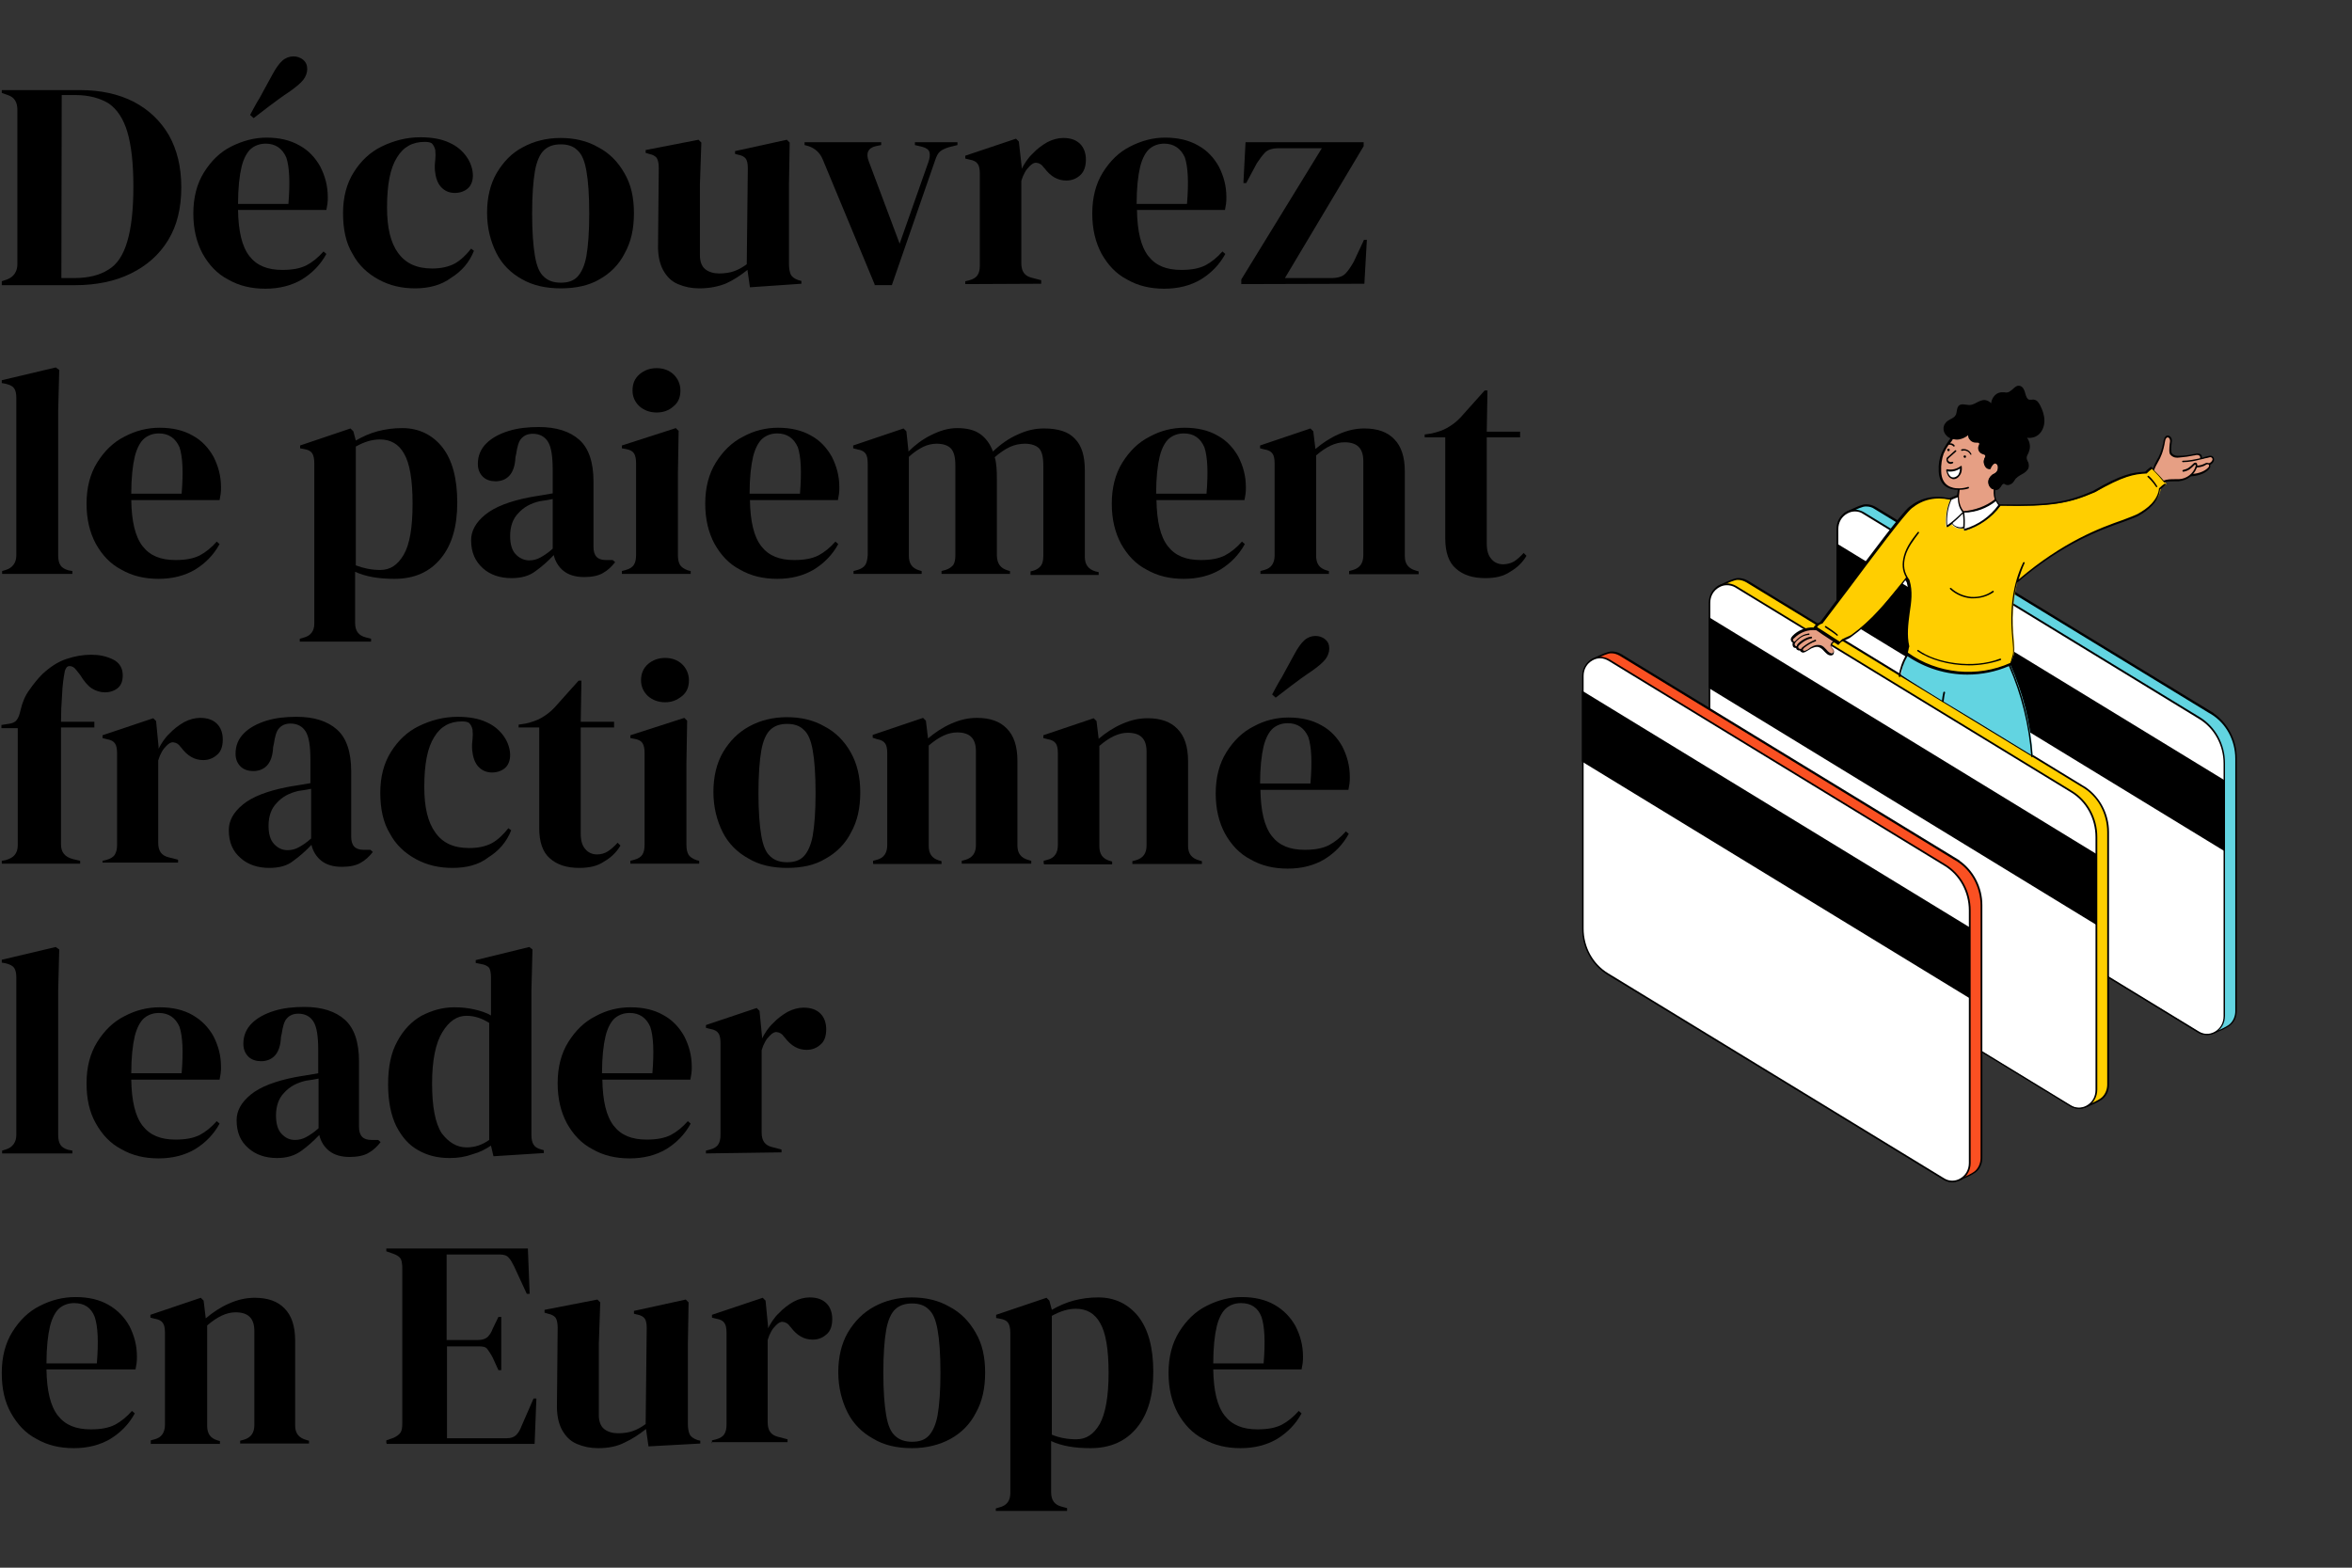 <?xml version="1.0" encoding="utf-8"?>
<svg xmlns="http://www.w3.org/2000/svg" xmlns:xlink="http://www.w3.org/1999/xlink" version="1.1" id="Calque_1" x="0px" y="0px" viewBox="0 0 663 442" style="enable-background:new 0 0 663 442;">
<rect x="0" y="0" width="663" height="442" fill="#333333" stroke="none"/>
<style type="text/css">
	.st0{clip-path:url(#SVGID_00000101784777733550648460000018018053916255431078_);}
	.st1{fill:#62D4E1;}
	.st2{fill:#FFFFFF;}
	.st3{fill:#FFCF00;}
	.st4{fill:#FA5022;}
	.st5{fill:#E69F84;}
	.st6{fill:#FFCE00;}
</style>
<g>
	<g>
		<path d="M0.5,80.1v-0.8l1.7-0.6c1.7-0.7,2.7-2.2,2.7-4.2V31c0-2.3-0.9-3.6-2.7-4.2l-1.7-0.6v-0.8h22c5.9,0,10.9,1.1,15.2,3.3&#xA;			c4.2,2.2,7.5,5.3,9.9,9.4c2.3,4.1,3.5,8.9,3.5,14.7c0,5.9-1.2,10.8-3.7,14.9c-2.5,4.1-6,7.2-10.5,9.4c-4.4,2.2-9.8,3.3-15.7,3.3&#xA;			H0.5V80.1z M17.3,78.4h3.6c4,0,7.2-0.8,9.7-2.4c2.5-1.5,4.2-4.2,5.3-8c1.1-3.7,1.7-8.8,1.7-15.4s-0.6-11.7-1.7-15.4&#xA;			c-1.1-3.7-2.9-6.4-5.2-8c-2.4-1.5-5.6-2.4-9.4-2.4h-3.9L17.3,78.4z"/>
		<path d="M75.1,38.8c3.6,0,6.7,0.7,9.3,2.2c2.6,1.4,4.5,3.5,5.9,6c1.3,2.6,2.1,5.3,2.1,8.6c0,0.6,0,1.2-0.1,1.9&#xA;			c-0.1,0.6-0.2,1.2-0.3,1.7H67.1c0.1,6,1.1,10.3,3.2,13c2.1,2.7,5.1,3.9,9.3,3.9c2.8,0,5-0.4,6.8-1.3c1.7-0.9,3.3-2.2,4.8-3.9&#xA;			l0.8,0.7c-1.7,3.1-4,5.4-6.9,7.2c-2.9,1.7-6.3,2.6-10.3,2.6c-3.9,0-7.4-0.8-10.5-2.6c-3.1-1.6-5.4-4.1-7.2-7.3&#xA;			c-1.7-3.2-2.6-6.9-2.6-11.3c0-4.5,1-8.4,3-11.6c2-3.2,4.5-5.7,7.7-7.3C68.4,39.7,71.7,38.8,75.1,38.8z M74.9,40.5&#xA;			c-1.6,0-3,0.5-4.1,1.4c-1.1,0.9-2.1,2.7-2.7,5.1c-0.6,2.5-1,6-1,10.5h14.2c0.5-6.1,0.3-10.4-0.6-13.1&#xA;			C79.6,41.9,77.7,40.5,74.9,40.5z M70.5,32.4c0.8-1.4,1.6-3.1,2.7-4.8c1-1.9,2.2-4,3.6-6.6c0.9-1.7,1.9-3.1,2.8-3.9&#xA;			c0.9-0.8,2-1.2,3.1-1.2c1,0,2,0.3,2.8,1c0.8,0.7,1.1,1.5,1.1,2.6c0,1-0.4,2.1-1.1,3c-0.7,0.9-2,2-3.7,3.2c-2.4,1.6-4.4,3.1-6,4.3&#xA;			c-1.6,1.2-3.1,2.4-4.3,3.3L70.5,32.4z"/>
		<path d="M117,81.3c-3.8,0-7.2-0.8-10.3-2.5s-5.6-4-7.3-7.2c-1.9-3.1-2.7-7-2.7-11.5c0-4.5,1-8.3,3-11.5c2-3.2,4.6-5.7,7.9-7.3&#xA;			c3.3-1.6,6.9-2.6,10.9-2.6c3.2,0,6,0.5,8.1,1.5c2.3,1,3.9,2.5,5,4.1c1.1,1.6,1.7,3.5,1.7,5.2c0,1.5-0.5,2.8-1.4,3.6&#xA;			c-0.9,0.8-2.2,1.3-3.7,1.3c-1.6,0-2.9-0.6-3.9-1.7c-1-1.1-1.5-2.7-1.7-4.6c-0.1-1.2,0-2.3,0.1-3.1c0.1-0.8,0.1-1.7,0-2.7&#xA;			c-0.2-0.9-0.6-1.5-1-1.9c-0.5-0.3-1.1-0.4-2-0.4c-3.4,0-6,1.4-7.8,4.4c-1.9,3-2.8,7.6-2.8,14.1c0,5.7,1,9.9,3.1,12.8&#xA;			s5.2,4.4,9.6,4.4c2.6,0,4.7-0.5,6.4-1.4c1.6-0.9,3.2-2.4,4.6-4.2l0.8,0.6c-1.3,3.3-3.5,5.8-6.4,7.6&#xA;			C124.4,80.4,120.9,81.3,117,81.3z"/>
		<path d="M158.1,81.3c-4.2,0-7.9-0.8-11-2.6c-3.1-1.7-5.6-4.2-7.2-7.4c-1.6-3.2-2.6-7-2.6-11.3s0.9-8.1,2.7-11.2&#xA;			c1.9-3.2,4.3-5.7,7.4-7.3c3.1-1.7,6.7-2.6,10.6-2.6s7.5,0.8,10.6,2.6c3.1,1.6,5.6,4.1,7.4,7.3c1.9,3.2,2.7,6.9,2.7,11.3&#xA;			s-0.8,8.1-2.6,11.3c-1.6,3.2-4.1,5.7-7.2,7.4C166,80.5,162.3,81.3,158.1,81.3z M158.1,79.7c2,0,3.5-0.5,4.6-1.6s2.1-3.1,2.6-5.9&#xA;			c0.5-2.9,0.8-6.8,0.8-12s-0.3-9.3-0.8-12c-0.5-2.9-1.3-4.8-2.6-5.9c-1.1-1.1-2.7-1.6-4.6-1.6c-2,0-3.5,0.5-4.7,1.6&#xA;			c-1.2,1.1-2.1,3.1-2.6,5.9c-0.5,2.9-0.8,6.9-0.8,12s0.3,9.1,0.8,12c0.5,2.9,1.3,4.8,2.6,5.9C154.6,79.2,156.1,79.7,158.1,79.7z"/>
		<path d="M197.1,81.3c-2.2,0-4.1-0.4-6-1.2c-1.9-0.8-3.2-2.2-4.2-4c-1-1.9-1.5-4.3-1.4-7.4l0.2-21.4c0-1.2-0.2-2.2-0.6-2.8&#xA;			c-0.4-0.5-1.1-0.9-2.1-1.1l-1-0.3v-0.8l14.9-2.9l0.8,0.8L197.3,52v20c0,1.7,0.5,3.1,1.5,3.9s2.4,1.2,3.9,1.2s3-0.2,4.1-0.6&#xA;			c1.2-0.4,2.5-1.1,3.7-2l0.3-27.1c0-1.2-0.2-2.2-0.6-2.7c-0.4-0.5-1.1-0.9-2.2-1.1l-0.8-0.2v-0.8l14.6-3.2l0.8,0.8l-0.2,11.8v22.5&#xA;			c0,1.2,0.2,2.2,0.5,2.9c0.3,0.6,1,1.2,2.2,1.6l0.8,0.2v0.8L211.4,81l-0.7-4.9c-1.9,1.5-3.8,2.8-6,3.8&#xA;			C202.5,80.8,200,81.3,197.1,81.3z"/>
		<path d="M246.6,80.3l-14.7-35.4c-0.8-1.9-2.2-3.1-4-3.7l-1.1-0.3v-0.8h21.6v0.8l-1.5,0.3c-2.2,0.5-2.9,2-2,4.3l8.7,23.2l8.1-23&#xA;			c0.4-1.1,0.5-2.1,0.3-2.8s-0.9-1.2-2-1.5l-2.1-0.5v-0.8h12v0.8l-2.4,0.6c-1,0.3-1.9,0.7-2.5,1.2c-0.6,0.5-1,1.3-1.4,2.5&#xA;			l-12.2,35.2h-4.9V80.3z"/>
		<path d="M272.1,80.1v-0.8l1.2-0.3c1.1-0.3,1.9-0.8,2.3-1.5c0.4-0.6,0.6-1.5,0.6-2.6v-26c0-1.2-0.2-2.2-0.6-2.7&#xA;			c-0.4-0.6-1.1-1-2.3-1.2l-1.2-0.3v-0.8l14.3-4.8l0.8,0.8L288,47v0.6c0.8-1.5,1.7-3,3.1-4.3c1.2-1.3,2.7-2.4,4.1-3.2&#xA;			c1.5-0.8,3.1-1.2,4.5-1.2c2.2,0,3.7,0.6,4.8,1.7c1.1,1.1,1.6,2.7,1.6,4.4c0,1.9-0.5,3.4-1.6,4.4c-1.1,1-2.4,1.5-3.9,1.5&#xA;			c-2.4,0-4.4-1.1-6.2-3.5l-0.2-0.2c-0.5-0.8-1.2-1.2-2-1.3c-0.7-0.1-1.3,0.3-2,1c-0.5,0.5-1,1.1-1.3,1.7c-0.4,0.7-0.7,1.4-1,2.4&#xA;			v23.2c0,2.3,0.9,3.6,2.9,4.1l2.7,0.7V80L272.1,80.1z"/>
		<path d="M328.4,38.8c3.6,0,6.7,0.7,9.3,2.2c2.6,1.4,4.5,3.5,5.9,6c1.3,2.6,2.1,5.3,2.1,8.6c0,0.6,0,1.2-0.1,1.9&#xA;			c-0.1,0.6-0.2,1.2-0.3,1.7h-24.8c0.1,6,1.1,10.3,3.2,13c2.1,2.7,5.1,3.9,9.3,3.9c2.8,0,5-0.4,6.8-1.3c1.7-0.9,3.3-2.2,4.8-3.9&#xA;			l0.8,0.7c-1.7,3.1-4,5.4-6.9,7.2c-2.9,1.7-6.3,2.6-10.3,2.6c-3.9,0-7.4-0.8-10.5-2.6c-3.1-1.6-5.4-4.1-7.2-7.3&#xA;			c-1.7-3.2-2.6-6.9-2.6-11.3c0-4.5,1-8.4,3-11.6c2-3.2,4.5-5.7,7.7-7.3C321.7,39.7,325,38.8,328.4,38.8z M328.2,40.5&#xA;			c-1.6,0-3,0.5-4.1,1.4c-1.1,0.9-2.1,2.7-2.7,5.1c-0.6,2.5-1,6-1,10.5h14.2c0.5-6.1,0.3-10.4-0.6-13.1&#xA;			C332.9,41.9,330.9,40.5,328.2,40.5z"/>
		<path d="M349.9,80.1v-1.3l22.7-37h-12.5c-1.4,0-2.6,0.4-3.4,1.1c-0.8,0.8-1.6,1.9-2.4,3.1l-3,5.6h-0.8l0.6-11.5h33.3v1.1&#xA;			l-22.2,37.2h13.1c1.7,0,3.1-0.4,3.9-1.2c0.8-0.8,1.6-2,2.4-3.4l2.9-6.2h0.8L384.6,80L349.9,80.1z"/>
		<path d="M0.6,161.8V161l1-0.3c2-0.6,3-2.1,3-4.1v-44.5c0-1.1-0.2-2-0.6-2.6c-0.4-0.6-1.2-1-2.4-1.3l-1.1-0.2v-0.8l15.2-3.6l1,0.7&#xA;			l-0.3,11.6v28.5c0,2.1,0,4.1,0,6.1c0,2.1,0,4,0,6.1c0,1.1,0.2,2.1,0.6,2.7c0.4,0.7,1.2,1.2,2.3,1.5l1.1,0.2v0.8H0.6V161.8z"/>
		<path d="M45,120.6c3.6,0,6.7,0.7,9.3,2.2c2.6,1.4,4.5,3.5,5.9,6c1.3,2.6,2.1,5.3,2.1,8.6c0,0.6,0,1.2-0.1,1.9&#xA;			c-0.1,0.6-0.2,1.2-0.3,1.7H37c0.1,6,1.1,10.3,3.2,13c2.1,2.7,5.1,3.9,9.3,3.9c2.8,0,5-0.4,6.8-1.3c1.7-0.9,3.3-2.2,4.8-3.9&#xA;			l0.8,0.7c-1.7,3.1-4,5.4-6.9,7.2c-2.9,1.7-6.3,2.6-10.3,2.6c-3.9,0-7.4-0.8-10.5-2.6c-3.1-1.6-5.4-4.1-7.2-7.3&#xA;			c-1.7-3.2-2.6-6.9-2.6-11.3c0-4.5,1-8.4,3-11.6c2-3.2,4.5-5.7,7.7-7.3C38.3,121.4,41.6,120.6,45,120.6z M44.8,122.2&#xA;			c-1.6,0-3,0.5-4.1,1.4c-1.1,0.9-2.1,2.7-2.7,5.1c-0.6,2.5-1,6-1,10.5h14.2c0.5-6.1,0.3-10.4-0.6-13.1&#xA;			C49.5,123.6,47.6,122.2,44.8,122.2z"/>
		<path d="M84.5,180.9v-0.8l1-0.3c2.1-0.5,3.1-1.9,3.1-4v-45.2c0-1.2-0.2-2.2-0.6-2.8c-0.4-0.6-1.1-1-2.3-1.2l-1.1-0.2v-0.8&#xA;			l14.2-4.8l0.8,0.8l0.7,2.6c1.9-1.1,3.9-2,6.1-2.6c2.3-0.6,4.5-0.9,7-0.9c4.7,0,8.5,1.9,11.3,5.4c2.8,3.6,4.2,8.8,4.2,15.6&#xA;			c0,6.7-1.5,11.9-4.6,15.7s-7.4,5.8-13.1,5.8c-4.4,0-8.1-0.6-11.1-2v14.4c0,2.3,1,3.6,3,4.1l1.5,0.4v0.8L84.5,180.9z M107.2,160.7&#xA;			c2.8,0,4.9-1.4,6.6-4.3s2.5-7.7,2.5-14.4s-0.8-11.4-2.4-14.1c-1.5-2.7-3.8-4-6.8-4c-2.1,0-4.3,0.6-6.8,2v33.5&#xA;			C102.4,160.2,104.7,160.7,107.2,160.7z"/>
		<path d="M144.2,163c-3.2,0-6-0.9-8.1-2.8s-3.3-4.4-3.3-7.9c0-2.6,1.3-5,4-7.2s6.9-3.8,12.5-4.9c0.9-0.2,1.9-0.3,3-0.5&#xA;			c1.1-0.2,2.3-0.4,3.5-0.6v-6.6c0-3.8-0.4-6.4-1.3-7.9c-0.9-1.5-2.4-2.3-4.3-2.3c-1.3,0-2.4,0.4-3.2,1.3c-0.8,0.8-1.2,2.4-1.5,4.4&#xA;			l-0.2,0.9c-0.1,2.4-0.7,4.1-1.7,5.2c-1,1.1-2.4,1.6-3.9,1.6c-1.4,0-2.7-0.4-3.6-1.3c-0.9-0.9-1.4-2.1-1.4-3.6&#xA;			c0-2.3,0.8-4.2,2.4-5.8c1.5-1.5,3.7-2.7,6.3-3.5c2.6-0.8,5.4-1.1,8.5-1.1c4.9,0,8.7,1.2,11.4,3.6c2.7,2.4,4,6.4,4,11.8v18.4&#xA;			c0,2.5,1.1,3.7,3.5,3.7h1.9l0.7,0.6c-1,1.3-2.2,2.4-3.5,3.1c-1.2,0.7-3,1.1-5.2,1.1c-2.5,0-4.4-0.6-5.8-1.7&#xA;			c-1.4-1.1-2.4-2.7-2.8-4.5c-1.6,1.7-3.4,3.3-5.1,4.5C149.2,162.4,146.9,163,144.2,163z M149.2,158c1.1,0,2.2-0.3,3.1-0.8&#xA;			c0.9-0.5,2.2-1.3,3.5-2.5v-14c-0.5,0.1-1.1,0.2-1.6,0.3c-0.5,0.1-1.2,0.2-2,0.3c-2.6,0.6-4.6,1.7-6.1,3.4&#xA;			c-1.5,1.5-2.3,3.7-2.3,6.4c0,2.3,0.5,4,1.5,5.1C146.4,157.4,147.8,158,149.2,158z"/>
		<path d="M175.3,161.8V161l1.1-0.3c1.1-0.3,1.9-0.8,2.3-1.5c0.4-0.6,0.6-1.5,0.6-2.7v-26c0-1.1-0.2-2.1-0.6-2.7&#xA;			c-0.4-0.6-1.1-1-2.3-1.2l-1.1-0.2v-0.8l15.2-4.9l0.8,0.8l-0.2,11.8v23.3c0,1.1,0.2,2,0.6,2.7c0.4,0.6,1.1,1.1,2.2,1.5l0.8,0.2v0.8&#xA;			L175.3,161.8z M185.1,116.3c-1.9,0-3.5-0.6-4.8-1.7c-1.3-1.2-2-2.7-2-4.5c0-1.9,0.6-3.4,2-4.6c1.3-1.1,2.9-1.7,4.8-1.7&#xA;			c1.9,0,3.5,0.6,4.7,1.7c1.2,1.1,2,2.7,2,4.6c0,1.9-0.6,3.4-2,4.5C188.6,115.7,187,116.3,185.1,116.3z"/>
		<path d="M219.3,120.6c3.6,0,6.7,0.7,9.3,2.2c2.6,1.4,4.5,3.5,5.9,6c1.3,2.6,2.1,5.3,2.1,8.6c0,0.6,0,1.2-0.1,1.9&#xA;			c-0.1,0.6-0.2,1.2-0.3,1.7h-24.8c0.1,6,1.1,10.3,3.2,13c2.1,2.7,5.1,3.9,9.3,3.9c2.8,0,5-0.4,6.8-1.3c1.7-0.9,3.3-2.2,4.8-3.9&#xA;			l0.8,0.7c-1.7,3.1-4,5.4-6.9,7.2c-2.9,1.7-6.3,2.6-10.3,2.6c-3.9,0-7.4-0.8-10.5-2.6c-3.1-1.6-5.4-4.1-7.2-7.3&#xA;			c-1.7-3.2-2.6-6.9-2.6-11.3c0-4.5,1-8.4,3-11.6c2-3.2,4.5-5.7,7.7-7.3C212.6,121.4,215.9,120.6,219.3,120.6z M219.1,122.2&#xA;			c-1.6,0-3,0.5-4.1,1.4c-1.1,0.9-2.1,2.7-2.7,5.1c-0.6,2.5-1,6-1,10.5h14.2c0.5-6.1,0.3-10.4-0.6-13.1&#xA;			C223.8,123.6,221.9,122.2,219.1,122.2z"/>
		<path d="M240.6,161.8V161l1.1-0.3c1-0.3,1.7-0.7,2.2-1.4c0.4-0.6,0.6-1.5,0.7-2.7v-26c0-1.2-0.2-2.2-0.6-2.7&#xA;			c-0.4-0.6-1.1-1-2.3-1.2l-1.2-0.3v-0.8l14.2-4.8l0.8,0.8l0.6,5.7c1.9-1.9,3.9-3.4,6.3-4.6c2.4-1.2,4.8-2,7.4-2&#xA;			c2.7,0,4.8,0.5,6.4,1.6c1.6,1.1,2.9,2.8,3.7,5c2.2-2.1,4.5-3.7,7-4.8c2.6-1.2,4.9-1.7,7.4-1.7c3.9,0,6.9,0.9,8.7,2.9&#xA;			c1.9,1.9,2.8,4.8,2.8,8.9v24.4c0,2.2,1,3.5,3,4.1l0.9,0.2v0.8h-19.2v-1l0.8-0.2c1-0.3,1.7-0.8,2.2-1.5c0.4-0.6,0.6-1.5,0.6-2.7&#xA;			v-25.5c0-2.4-0.4-3.9-1.2-4.8c-0.8-0.8-2.2-1.3-4-1.3c-1.4,0-2.9,0.3-4.2,0.9c-1.3,0.6-2.8,1.6-4.3,2.9c0.3,0.9,0.4,1.9,0.5,2.9&#xA;			s0.1,2.2,0.1,3.3v21.6c0.1,2.2,1,3.5,3,4.1l0.7,0.2v0.8h-19.3V161l1.1-0.3c1-0.3,1.7-0.8,2.2-1.4c0.4-0.6,0.6-1.5,0.6-2.6v-25.5&#xA;			c0-2.3-0.4-3.8-1.2-4.7c-0.8-0.9-2.2-1.4-4.1-1.4c-1.2,0-2.6,0.3-3.8,0.9c-1.2,0.6-2.6,1.5-4,2.8v27.9c0,2.2,0.9,3.5,2.9,4.1&#xA;			l0.7,0.2v0.8L240.6,161.8z"/>
		<path d="M333.9,120.6c3.6,0,6.7,0.7,9.3,2.2c2.6,1.4,4.5,3.5,5.9,6c1.3,2.6,2.1,5.3,2.1,8.6c0,0.6,0,1.2-0.1,1.9&#xA;			c-0.1,0.6-0.2,1.2-0.3,1.7h-24.8c0.1,6,1.1,10.3,3.2,13c2.1,2.7,5.1,3.9,9.3,3.9c2.8,0,5-0.4,6.8-1.3c1.7-0.9,3.3-2.2,4.8-3.9&#xA;			l0.8,0.7c-1.7,3.1-4,5.4-6.9,7.2c-2.9,1.7-6.3,2.6-10.3,2.6c-3.9,0-7.4-0.8-10.5-2.6c-3.1-1.6-5.4-4.1-7.2-7.3&#xA;			c-1.7-3.2-2.6-6.9-2.6-11.3c0-4.5,1-8.4,3-11.6c2-3.2,4.5-5.7,7.7-7.3C327.2,121.4,330.5,120.6,333.9,120.6z M333.7,122.2&#xA;			c-1.6,0-3,0.5-4.1,1.4c-1.1,0.9-2.1,2.7-2.7,5.1c-0.6,2.5-1,6-1,10.5h14.2c0.5-6.1,0.3-10.4-0.6-13.1&#xA;			C338.4,123.6,336.6,122.2,333.7,122.2z"/>
		<path d="M355.3,161.8V161l1.1-0.3c2-0.5,2.9-2,2.9-4.1v-26c0-1.2-0.2-2.2-0.6-2.7c-0.4-0.6-1.1-1-2.3-1.2l-1.2-0.3v-0.8l14.2-4.8&#xA;			l0.8,0.8l0.6,5c2-1.7,4.1-3.1,6.6-4.2c2.5-1.1,4.8-1.6,7.2-1.6c3.7,0,6.5,1,8.4,3c2,2,3,5,3,9.1v23.9c0,2.2,1,3.5,3.2,4.1l0.7,0.2&#xA;			v0.8h-19.6V161l1.1-0.3c2-0.6,2.9-2,2.9-4.1V130c0-3.6-1.7-5.3-5.3-5.3c-2.5,0-5.1,1.2-8,3.7v28.3c0,2.2,0.9,3.5,2.9,4.1l0.7,0.2&#xA;			v0.8H355.3z"/>
		<path d="M418.7,163c-3.6,0-6.3-0.9-8.3-2.7c-2-1.7-3-4.6-3-8.5v-28.5h-5.8v-0.8l2-0.3c1.7-0.4,3.2-0.9,4.4-1.6&#xA;			c1.2-0.7,2.5-1.6,3.7-2.9l6.8-7.6h0.8l-0.2,11.6h9.4v1.6h-9.4v29.9c0,2,0.4,3.4,1.3,4.4c0.8,1,2,1.5,3.3,1.5&#xA;			c1.1,0,2.2-0.3,3.1-0.8c0.9-0.6,1.7-1.3,2.7-2.4l0.8,0.8c-1.1,1.9-2.7,3.4-4.6,4.5C423.8,162.5,421.5,163,418.7,163z"/>
		<path d="M0.5,243.5v-0.8l1.1-0.2c1-0.3,1.9-0.7,2.5-1.4c0.6-0.7,0.9-1.6,0.9-2.7c0-2.1,0-4.1,0-6.1c0-2.1,0-4.1,0-6.1v-20.9H0.4&#xA;			v-0.9l1.9-0.3c1.1-0.1,2-0.5,2.4-1.1c0.5-0.6,0.8-1.5,1.1-2.8c0.5-2.2,1.3-4.1,2.5-5.7c1.1-1.6,2.4-3.2,3.7-4.5&#xA;			c2.2-2,4.3-3.4,6.7-4.2c2.4-0.8,4.6-1.2,7-1.2c2.3,0,4.2,0.4,6.1,1.3c1.9,0.9,2.8,2.5,2.8,4.5c0,1.5-0.4,2.7-1.3,3.5&#xA;			c-0.9,0.8-2.2,1.3-3.7,1.3c-1.3,0-2.6-0.4-3.7-1.1s-2.2-2-3.3-3.8l-1.1-1.4c-0.6-0.8-1.2-1.1-1.9-1.1s-1,0.5-1.3,1.3&#xA;			c-0.4,2-0.7,4.2-0.8,6.8c-0.2,2.6-0.3,5.1-0.3,7.6h9.4v1.6h-9.4v33c0,2.2,1.1,3.5,3.3,4.1l2.1,0.5v0.8H0.5V243.5z"/>
		<path d="M28.9,243.5v-0.8l1.2-0.3c1.1-0.3,1.9-0.8,2.3-1.5s0.6-1.5,0.6-2.6v-26c0-1.2-0.2-2.2-0.6-2.7c-0.4-0.6-1.1-1-2.3-1.2&#xA;			l-1.2-0.3v-0.8l14.3-4.8l0.8,0.8l0.7,7.2v0.6c0.8-1.5,1.7-3,3.1-4.3c1.2-1.3,2.7-2.4,4.1-3.2c1.5-0.8,3.1-1.2,4.5-1.2&#xA;			c2.2,0,3.7,0.6,4.8,1.7c1.1,1.1,1.6,2.7,1.6,4.4c0,1.9-0.5,3.4-1.6,4.3c-1.1,1-2.4,1.5-3.9,1.5c-2.4,0-4.4-1.1-6.2-3.5l-0.2-0.2&#xA;			c-0.5-0.8-1.2-1.2-2-1.3c-0.7-0.1-1.3,0.3-2,1c-0.5,0.5-1,1.1-1.3,1.7c-0.4,0.7-0.7,1.4-1,2.4v23.2c0,2.3,0.9,3.6,2.9,4.1l2.7,0.7&#xA;			v0.8H28.9V243.5z"/>
		<path d="M75.9,244.7c-3.2,0-6-0.9-8.1-2.8c-2.2-1.9-3.3-4.4-3.3-7.9c0-2.6,1.3-5,4-7.2c2.7-2.2,6.9-3.8,12.5-4.9&#xA;			c0.9-0.2,1.9-0.3,3-0.5c1.1-0.2,2.3-0.4,3.5-0.6v-6.6c0-3.8-0.4-6.4-1.3-7.9c-0.9-1.5-2.4-2.3-4.3-2.3c-1.3,0-2.4,0.4-3.2,1.3&#xA;			c-0.8,0.8-1.2,2.4-1.5,4.4l-0.2,0.9c-0.1,2.4-0.7,4.1-1.7,5.2s-2.4,1.6-3.9,1.6c-1.4,0-2.7-0.4-3.6-1.3c-0.9-0.9-1.4-2.1-1.4-3.6&#xA;			c0-2.3,0.8-4.2,2.4-5.8c1.5-1.5,3.7-2.7,6.3-3.5s5.4-1.1,8.5-1.1c4.9,0,8.7,1.2,11.4,3.6c2.7,2.4,4,6.4,4,11.8v18.4&#xA;			c0,2.5,1.1,3.7,3.5,3.7h1.9l0.7,0.6c-1,1.3-2.2,2.4-3.5,3.1c-1.2,0.7-3,1.1-5.2,1.1c-2.5,0-4.4-0.6-5.8-1.7&#xA;			c-1.4-1.1-2.4-2.7-2.8-4.5c-1.6,1.7-3.4,3.3-5.1,4.5C81,244.1,78.7,244.7,75.9,244.7z M81.1,239.7c1.1,0,2.2-0.3,3.1-0.8&#xA;			s2.2-1.3,3.5-2.5v-14c-0.5,0.1-1.1,0.2-1.6,0.3c-0.5,0.1-1.2,0.2-2,0.3c-2.6,0.6-4.6,1.7-6.1,3.4c-1.5,1.5-2.3,3.7-2.3,6.4&#xA;			c0,2.3,0.5,4,1.5,5.1C78.3,239.1,79.5,239.7,81.1,239.7z"/>
		<path d="M127.5,244.7c-3.8,0-7.2-0.8-10.3-2.5s-5.6-4-7.3-7.2c-1.9-3.1-2.7-7-2.7-11.5s1-8.3,3-11.5c2-3.2,4.6-5.7,7.9-7.3&#xA;			c3.3-1.6,6.9-2.6,10.9-2.6c3.2,0,6,0.5,8.1,1.5c2.3,1,3.9,2.5,5,4.1c1.1,1.6,1.7,3.5,1.7,5.2c0,1.5-0.5,2.8-1.4,3.6&#xA;			c-0.9,0.8-2.2,1.3-3.7,1.3c-1.6,0-2.9-0.6-3.9-1.7c-1-1.1-1.5-2.7-1.7-4.6c-0.1-1.2,0-2.3,0.1-3.1c0.1-0.8,0.1-1.7,0-2.7&#xA;			c-0.2-0.9-0.6-1.5-1-1.9c-0.5-0.3-1.1-0.4-2-0.4c-3.4,0-6,1.4-7.8,4.4c-1.9,3-2.8,7.6-2.8,14.1c0,5.7,1,9.9,3.1,12.8&#xA;			c2.1,3,5.2,4.4,9.6,4.4c2.6,0,4.7-0.5,6.4-1.4c1.6-0.9,3.2-2.4,4.6-4.2l0.8,0.6c-1.3,3.3-3.5,5.8-6.4,7.6&#xA;			C134.9,243.9,131.4,244.7,127.5,244.7z"/>
		<path d="M163.3,244.7c-3.6,0-6.3-0.9-8.3-2.7c-2-1.7-3-4.6-3-8.5v-28.4h-5.8v-0.8l2-0.3c1.7-0.4,3.2-0.9,4.4-1.6&#xA;			c1.2-0.7,2.5-1.6,3.7-2.9l6.8-7.6h0.8l-0.2,11.6h9.4v1.6h-9.4v29.9c0,2,0.4,3.4,1.3,4.4c0.8,1,2,1.5,3.3,1.5&#xA;			c1.1,0,2.2-0.3,3.1-0.9c0.9-0.6,1.7-1.3,2.7-2.4l0.8,0.8c-1.1,1.9-2.7,3.4-4.6,4.5C168.4,244.2,166.1,244.7,163.3,244.7z"/>
		<path d="M177.7,243.5v-0.8l1.1-0.3c1.1-0.3,1.9-0.8,2.3-1.5c0.4-0.6,0.6-1.5,0.6-2.7v-26c0-1.1-0.2-2.1-0.6-2.7&#xA;			c-0.4-0.6-1.1-1-2.3-1.2l-1.1-0.2v-0.8l15.2-4.9l0.8,0.8l-0.2,11.8v23.3c0,1.1,0.2,2,0.6,2.7c0.4,0.6,1.1,1.1,2.2,1.5l0.8,0.2v0.8&#xA;			L177.7,243.5L177.7,243.5z M187.5,198c-1.9,0-3.5-0.6-4.8-1.7c-1.3-1.2-2-2.7-2-4.5s0.6-3.4,2-4.6c1.3-1.1,2.9-1.7,4.8-1.7&#xA;			c1.9,0,3.5,0.6,4.7,1.7c1.2,1.1,2,2.7,2,4.6c0,1.9-0.6,3.4-2,4.5S189.4,198,187.5,198z"/>
		<path d="M221.9,244.7c-4.2,0-7.9-0.8-11-2.7c-3.1-1.7-5.6-4.2-7.2-7.4c-1.6-3.2-2.6-7-2.6-11.3s0.9-8.1,2.7-11.2&#xA;			c1.9-3.2,4.3-5.6,7.4-7.3c3.1-1.7,6.7-2.6,10.6-2.6s7.5,0.8,10.6,2.6c3.1,1.6,5.6,4.1,7.4,7.3s2.7,6.9,2.7,11.3s-0.8,8.1-2.6,11.3&#xA;			c-1.6,3.2-4.1,5.7-7.2,7.4C229.8,243.9,226.1,244.7,221.9,244.7z M221.9,243.1c2,0,3.5-0.5,4.6-1.6s2.1-3.1,2.6-5.9&#xA;			c0.5-2.9,0.8-6.8,0.8-12s-0.3-9.3-0.8-12c-0.5-2.9-1.3-4.8-2.6-5.9c-1.1-1.1-2.7-1.6-4.6-1.6c-2,0-3.5,0.5-4.7,1.6&#xA;			s-2.1,3.1-2.6,5.9c-0.5,2.9-0.8,6.9-0.8,12s0.3,9.1,0.8,12s1.3,4.8,2.6,5.9C218.4,242.6,219.9,243.1,221.9,243.1z"/>
		<path d="M246.1,243.5v-0.8l1.1-0.3c2-0.5,2.9-2,2.9-4.1v-26c0-1.2-0.2-2.2-0.6-2.7c-0.4-0.6-1.1-1-2.3-1.2L246,208v-0.8l14.2-4.8&#xA;			l0.8,0.8l0.6,5c2-1.7,4.1-3.1,6.6-4.2s4.8-1.6,7.2-1.6c3.7,0,6.5,1,8.4,3c2,2,3,5,3,9.1v23.9c0,2.2,1,3.5,3.2,4.1l0.7,0.2v0.8&#xA;			h-19.6v-0.8l1.1-0.3c2-0.6,2.9-2,2.9-4.1v-26.5c0-3.6-1.7-5.3-5.3-5.3c-2.5,0-5.1,1.2-8,3.7v28.3c0,2.2,0.9,3.5,2.9,4.1l0.7,0.2&#xA;			v0.8h-19.2V243.5z"/>
		<path d="M294.2,243.5v-0.8l1.1-0.3c2-0.5,2.9-2,2.9-4.1v-26c0-1.2-0.2-2.2-0.6-2.7c-0.4-0.6-1.1-1-2.3-1.2l-1.2-0.3v-0.8l14.2-4.8&#xA;			l0.8,0.8l0.6,5c2-1.7,4.1-3.1,6.6-4.2c2.5-1.1,4.8-1.6,7.2-1.6c3.7,0,6.5,1,8.4,3c2,2,3,5,3,9.1v23.9c0,2.2,1,3.5,3.2,4.1l0.7,0.2&#xA;			v0.8h-19.6v-0.8l1.1-0.3c2-0.6,2.9-2,2.9-4.1v-26.5c0-3.6-1.7-5.3-5.3-5.3c-2.5,0-5.1,1.2-8,3.7v28.3c0,2.2,0.9,3.5,2.9,4.1&#xA;			l0.7,0.2v0.8h-19.2V243.5z"/>
		<path d="M363.2,202.3c3.6,0,6.7,0.7,9.3,2.2c2.6,1.4,4.5,3.5,5.9,6c1.3,2.6,2.1,5.3,2.1,8.6c0,0.6,0,1.2-0.1,1.9&#xA;			c-0.1,0.6-0.2,1.2-0.3,1.7h-24.8c0.1,6,1.1,10.3,3.2,13s5.1,3.9,9.3,3.9c2.8,0,5-0.4,6.8-1.3c1.7-0.9,3.3-2.2,4.8-3.9l0.8,0.7&#xA;			c-1.7,3.1-4,5.4-6.9,7.2c-2.9,1.7-6.3,2.6-10.3,2.6c-3.9,0-7.4-0.8-10.5-2.6c-3.1-1.6-5.4-4.1-7.2-7.3c-1.7-3.2-2.6-6.9-2.6-11.3&#xA;			c0-4.5,1-8.4,3-11.6c2-3.2,4.5-5.7,7.7-7.3C356.5,203.1,359.8,202.3,363.2,202.3z M363,203.9c-1.6,0-3,0.5-4.1,1.4&#xA;			c-1.1,0.9-2.1,2.7-2.7,5.1c-0.6,2.5-1,6-1,10.5h14.2c0.5-6.1,0.3-10.4-0.6-13.1C367.7,205.3,365.8,203.9,363,203.9z M358.6,195.8&#xA;			c0.8-1.4,1.6-3.1,2.7-4.8c1-1.9,2.2-4,3.6-6.6c0.9-1.7,1.9-3.1,2.8-3.9c0.9-0.8,2-1.2,3.1-1.2c1,0,2,0.3,2.8,1s1.1,1.5,1.1,2.6&#xA;			c0,1-0.4,2.1-1.1,3c-0.7,0.9-2,2-3.7,3.2c-2.4,1.6-4.4,3.1-6,4.3c-1.6,1.2-3.1,2.4-4.3,3.3L358.6,195.8z"/>
		<path d="M0.6,325.2v-0.8l1-0.3c2-0.6,3-2.1,3-4.1v-44.5c0-1.1-0.2-2-0.6-2.6c-0.4-0.6-1.2-1-2.4-1.3l-1.1-0.2v-0.8l15.2-3.6l1,0.7&#xA;			l-0.3,11.6v28.5c0,2.1,0,4.1,0,6.1c0,2.1,0,4,0,6.1c0,1.1,0.2,2.1,0.6,2.7c0.4,0.7,1.2,1.2,2.3,1.5l1.1,0.2v0.8H0.6V325.2z"/>
		<path d="M45,284c3.6,0,6.7,0.7,9.3,2.2s4.5,3.5,5.9,6c1.3,2.6,2.1,5.3,2.1,8.6c0,0.6,0,1.2-0.1,1.9c-0.1,0.6-0.2,1.2-0.3,1.7H37&#xA;			c0.1,6,1.1,10.3,3.2,13c2.1,2.7,5.1,3.9,9.3,3.9c2.8,0,5-0.4,6.8-1.3c1.7-0.9,3.3-2.2,4.8-3.9l0.8,0.7c-1.7,3.1-4,5.4-6.9,7.2&#xA;			c-2.9,1.7-6.3,2.6-10.3,2.6c-3.9,0-7.4-0.8-10.5-2.6c-3.1-1.6-5.4-4.1-7.2-7.3s-2.6-6.9-2.6-11.3c0-4.5,1-8.4,3-11.6&#xA;			c2-3.2,4.5-5.7,7.7-7.3C38.3,284.8,41.6,284,45,284z M44.8,285.6c-1.6,0-3,0.5-4.1,1.4s-2.1,2.7-2.7,5.1c-0.6,2.5-1,6-1,10.5h14.2&#xA;			c0.5-6.1,0.3-10.4-0.6-13.1C49.5,287,47.6,285.6,44.8,285.6z"/>
		<path d="M78.1,326.5c-3.2,0-6-0.9-8.1-2.8c-2.2-1.9-3.3-4.4-3.3-7.9c0-2.6,1.3-5,4-7.2c2.7-2.2,6.9-3.8,12.5-4.9&#xA;			c0.9-0.2,1.9-0.3,3-0.5s2.3-0.4,3.5-0.6v-6.6c0-3.8-0.4-6.4-1.3-7.9c-0.9-1.5-2.4-2.3-4.3-2.3c-1.3,0-2.4,0.4-3.2,1.3&#xA;			c-0.8,0.8-1.2,2.4-1.5,4.4l-0.2,0.9c-0.1,2.4-0.7,4.1-1.7,5.2c-1,1.1-2.4,1.6-3.9,1.6c-1.4,0-2.7-0.4-3.6-1.3&#xA;			c-0.9-0.9-1.4-2.1-1.4-3.6c0-2.3,0.8-4.2,2.4-5.8c1.5-1.5,3.7-2.7,6.3-3.5s5.4-1.1,8.5-1.1c4.9,0,8.7,1.2,11.4,3.6&#xA;			c2.7,2.4,4,6.4,4,11.8v18.4c0,2.5,1.1,3.7,3.5,3.7h1.9l0.7,0.6c-1,1.3-2.2,2.4-3.5,3.1c-1.2,0.7-3,1.1-5.2,1.1&#xA;			c-2.5,0-4.4-0.6-5.8-1.7c-1.4-1.1-2.4-2.7-2.8-4.5c-1.6,1.7-3.4,3.3-5.1,4.5C83.1,325.8,80.9,326.5,78.1,326.5z M83.2,321.4&#xA;			c1.1,0,2.2-0.3,3.1-0.8c0.9-0.5,2.2-1.3,3.5-2.5v-14c-0.5,0.1-1.1,0.2-1.6,0.3c-0.5,0.1-1.2,0.2-2,0.3c-2.6,0.6-4.6,1.7-6.1,3.4&#xA;			c-1.5,1.5-2.3,3.7-2.3,6.4c0,2.3,0.5,4,1.5,5.1C80.5,320.9,81.7,321.4,83.2,321.4z"/>
		<path d="M126.7,326.5c-3.3,0-6.2-0.7-8.8-2.2c-2.6-1.4-4.6-3.7-6.2-6.8c-1.5-3.1-2.3-7-2.3-11.8c0-4.8,0.8-8.9,2.6-12.1&#xA;			c1.7-3.2,4-5.6,6.8-7.2c2.9-1.5,5.9-2.4,9.3-2.4c2,0,3.8,0.2,5.6,0.6c1.7,0.4,3.4,0.9,4.7,1.7v-10.8c0-1.1-0.2-2.1-0.5-2.6&#xA;			c-0.4-0.5-1.1-0.9-2.3-1.1l-1.5-0.3v-0.8l15.1-3.7l0.9,0.7l-0.3,11.6v40.7c0,1.1,0.2,2.1,0.6,2.7c0.4,0.7,1.1,1.1,2.2,1.4l0.7,0.2&#xA;			v0.8l-14.2,0.9l-0.7-3c-1.5,1-3.2,1.9-5.1,2.4C131.1,326.2,129.1,326.5,126.7,326.5z M131.5,323.5c2.4,0,4.4-0.7,6.4-2.1v-33&#xA;			c-2.1-1.3-4.1-2-6.4-2c-2.7,0-4.9,1.5-6.8,4.6c-1.9,3.1-2.9,7.9-2.9,14.5c0,6.6,0.9,11.2,2.7,14&#xA;			C126.4,322,128.7,323.5,131.5,323.5z"/>
		<path d="M177.7,284c3.6,0,6.7,0.7,9.3,2.2c2.6,1.4,4.5,3.5,5.9,6c1.3,2.6,2.1,5.3,2.1,8.6c0,0.6,0,1.2-0.1,1.9s-0.2,1.2-0.3,1.7&#xA;			h-24.8c0.1,6,1.1,10.3,3.2,13c2.1,2.7,5.1,3.9,9.3,3.9c2.8,0,5-0.4,6.8-1.3c1.7-0.9,3.3-2.2,4.8-3.9l0.8,0.7&#xA;			c-1.7,3.1-4,5.4-6.9,7.2c-2.9,1.7-6.3,2.6-10.3,2.6c-3.9,0-7.4-0.8-10.5-2.6c-3.1-1.6-5.4-4.1-7.2-7.3c-1.7-3.2-2.6-6.9-2.6-11.3&#xA;			c0-4.5,1-8.4,3-11.6c2-3.2,4.5-5.7,7.7-7.3C171,284.8,174.3,284,177.7,284z M177.5,285.6c-1.6,0-3,0.5-4.1,1.4s-2.1,2.7-2.7,5.1&#xA;			c-0.6,2.5-1,6-1,10.5h14.2c0.5-6.1,0.3-10.4-0.6-13.1C182.2,287,180.3,285.6,177.5,285.6z"/>
		<path d="M199,325.2v-0.8l1.2-0.3c1.1-0.3,1.9-0.8,2.3-1.5c0.4-0.6,0.6-1.5,0.6-2.6v-26c0-1.2-0.2-2.2-0.6-2.7&#xA;			c-0.4-0.6-1.1-1-2.3-1.2l-1.2-0.3v-0.8l14.3-4.8l0.8,0.8l0.7,7.2v0.6c0.8-1.5,1.7-3,3.1-4.3c1.2-1.3,2.7-2.4,4.1-3.2&#xA;			c1.5-0.8,3.1-1.2,4.5-1.2c2.2,0,3.7,0.6,4.8,1.7c1.1,1.1,1.6,2.7,1.6,4.4c0,1.9-0.5,3.4-1.6,4.3c-1.1,1-2.4,1.5-3.9,1.5&#xA;			c-2.4,0-4.4-1.1-6.2-3.5l-0.2-0.2c-0.5-0.8-1.2-1.2-2-1.3c-0.7-0.1-1.3,0.3-2,1c-0.5,0.5-1,1.1-1.3,1.7c-0.4,0.7-0.7,1.4-1,2.4&#xA;			v23.2c0,2.3,0.9,3.6,2.9,4.1l2.7,0.7v0.8L199,325.2z"/>
		<path d="M21.3,365.7c3.6,0,6.7,0.7,9.3,2.2s4.5,3.5,5.9,6c1.3,2.6,2.1,5.3,2.1,8.6c0,0.6,0,1.2-0.1,1.9c-0.1,0.6-0.2,1.2-0.3,1.7&#xA;			H13.1c0.1,6,1.1,10.3,3.2,13c2.1,2.7,5.1,3.9,9.3,3.9c2.8,0,5-0.4,6.8-1.3c1.7-0.9,3.3-2.2,4.8-3.9l0.8,0.7&#xA;			c-1.7,3.1-4,5.4-6.9,7.2c-2.9,1.7-6.3,2.6-10.3,2.6c-3.9,0-7.4-0.8-10.5-2.6c-3.1-1.6-5.4-4.1-7.2-7.3s-2.6-6.9-2.6-11.3&#xA;			c0-4.5,1-8.4,3-11.6c2-3.2,4.5-5.7,7.7-7.3C14.5,366.5,17.8,365.7,21.3,365.7z M20.9,367.4c-1.6,0-3,0.5-4.1,1.4&#xA;			c-1.1,0.9-2.1,2.7-2.7,5.1c-0.6,2.5-1,6-1,10.5h14.2c0.5-6.1,0.3-10.4-0.6-13.1C25.7,368.7,23.8,367.4,20.9,367.4z"/>
		<path d="M42.5,406.9v-0.8l1.1-0.3c2-0.5,2.9-2,2.9-4.1v-26c0-1.2-0.2-2.2-0.6-2.7c-0.4-0.6-1.1-1-2.3-1.2l-1.2-0.3v-0.8l14.2-4.8&#xA;			l0.8,0.8l0.6,5c2-1.7,4.1-3.1,6.6-4.2c2.5-1.1,4.8-1.6,7.2-1.6c3.7,0,6.5,1,8.4,3c2,2,3,5,3,9.1v23.9c0,2.2,1,3.5,3.2,4.1l0.7,0.2&#xA;			v0.8H67.7v-0.8l1.1-0.3c2-0.6,2.9-2,2.9-4.1v-26.5c0-3.6-1.7-5.3-5.3-5.3c-2.5,0-5.1,1.2-8,3.7v28.3c0,2.2,0.9,3.5,2.9,4.1&#xA;			l0.7,0.2v0.8H42.5V406.9z"/>
		<path d="M108.9,406.9v-0.8l2-0.7c0.9-0.4,1.6-0.9,2-1.5c0.4-0.6,0.5-1.5,0.5-2.7v-43.5c0-1.1-0.1-2-0.4-2.7&#xA;			c-0.3-0.6-1-1.1-2.1-1.5l-2-0.7v-0.8h39.9l0.5,12.8h-0.8l-3.6-7.8c-0.5-1-1-1.9-1.5-2.4c-0.5-0.6-1.3-0.9-2.5-0.9h-15v24.1h8.9&#xA;			c1.1,0,2-0.3,2.6-0.8c0.6-0.6,1.1-1.3,1.5-2.4l1.6-3.3h0.8v15h-0.8l-1.6-3.5c-0.5-1-1-1.7-1.5-2.4s-1.3-0.8-2.5-0.8H126v25.9h16.9&#xA;			c1.1,0,2-0.3,2.6-0.9c0.6-0.6,1.1-1.4,1.5-2.5l3.4-7.8h0.8l-0.5,12.8h-41.7V406.9z"/>
		<path d="M168.6,408.3c-2.2,0-4.1-0.4-6-1.2c-1.9-0.8-3.2-2.2-4.2-4c-1-1.9-1.5-4.3-1.4-7.4l0.2-21.4c0-1.2-0.2-2.2-0.6-2.8&#xA;			c-0.4-0.5-1.1-0.9-2.1-1.1l-1-0.3v-0.8l14.9-2.9l0.8,0.8l-0.4,11.8v20c0,1.7,0.5,3.1,1.5,3.9c1,0.8,2.4,1.2,3.9,1.2&#xA;			c1.5,0,3-0.2,4.1-0.6c1.2-0.4,2.5-1.1,3.7-2l0.3-27.1c0-1.2-0.2-2.2-0.6-2.7c-0.4-0.5-1.1-0.9-2.2-1.1l-0.8-0.2v-0.8l14.6-3.2&#xA;			l0.8,0.8l-0.2,11.8v22.5c0,1.2,0.2,2.2,0.5,2.9c0.3,0.6,1,1.2,2.2,1.6l0.8,0.2v0.8l-14.6,0.8l-0.7-4.9c-1.9,1.5-3.8,2.8-6,3.8&#xA;			C174,407.8,171.5,408.3,168.6,408.3z"/>
		<path d="M200.7,406.9v-0.8l1.2-0.3c1.1-0.3,1.9-0.8,2.3-1.5c0.4-0.6,0.6-1.5,0.6-2.6v-26c0-1.2-0.2-2.2-0.6-2.7&#xA;			c-0.4-0.6-1.1-1-2.3-1.2l-1.2-0.3v-0.8l14.3-4.8l0.8,0.8l0.7,7.2v0.6c0.8-1.5,1.7-3,3.1-4.3c1.2-1.3,2.7-2.4,4.1-3.2&#xA;			c1.5-0.8,3.1-1.2,4.5-1.2c2.2,0,3.7,0.6,4.8,1.7c1.1,1.1,1.6,2.7,1.6,4.4c0,1.9-0.5,3.4-1.6,4.3c-1.1,1-2.4,1.5-3.9,1.5&#xA;			c-2.4,0-4.4-1.1-6.2-3.5l-0.2-0.2c-0.5-0.8-1.2-1.2-2-1.3c-0.7-0.1-1.3,0.3-2,1c-0.5,0.5-1,1.1-1.3,1.7c-0.4,0.7-0.7,1.4-1,2.4&#xA;			v23.2c0,2.3,0.9,3.6,2.9,4.1l2.7,0.7v0.8h-21.4V406.9z"/>
		<path d="M257.1,408.3c-4.2,0-7.9-0.8-11-2.7c-3.1-1.7-5.6-4.2-7.2-7.4c-1.6-3.2-2.6-7-2.6-11.3s0.9-8.1,2.7-11.2&#xA;			c1.9-3.2,4.3-5.6,7.4-7.3c3.1-1.7,6.7-2.6,10.6-2.6c3.9,0,7.5,0.8,10.6,2.6c3.1,1.6,5.6,4.1,7.4,7.3c1.9,3.2,2.7,6.9,2.7,11.3&#xA;			s-0.8,8.1-2.6,11.3c-1.6,3.2-4.1,5.7-7.2,7.4C265,407.3,261.3,408.3,257.1,408.3z M257.1,406.5c2,0,3.5-0.5,4.6-1.6&#xA;			s2.1-3.1,2.6-5.9c0.5-2.9,0.8-6.8,0.8-12s-0.3-9.3-0.8-12c-0.5-2.9-1.3-4.8-2.6-5.9c-1.1-1.1-2.7-1.6-4.6-1.6s-3.5,0.5-4.7,1.6&#xA;			c-1.2,1.1-2.1,3.1-2.6,5.9c-0.5,2.9-0.8,6.9-0.8,12c0,5.1,0.3,9.1,0.8,12c0.5,2.9,1.3,4.8,2.6,5.9&#xA;			C253.6,406,255.2,406.5,257.1,406.5z"/>
		<path d="M280.7,426.1v-0.8l1-0.3c2.1-0.5,3.1-1.9,3.1-4v-45.2c0-1.2-0.2-2.2-0.6-2.8c-0.4-0.6-1.1-1-2.3-1.2l-1.1-0.2v-0.9&#xA;			l14.2-4.8l0.8,0.8l0.7,2.6c1.9-1.1,3.9-2,6.1-2.6c2.3-0.6,4.5-0.9,7-0.9c4.7,0,8.5,1.9,11.3,5.4c2.8,3.6,4.2,8.8,4.2,15.6&#xA;			c0,6.7-1.5,11.9-4.6,15.7c-3.1,3.8-7.4,5.8-13.1,5.8c-4.4,0-8.1-0.6-11.1-2v14.4c0,2.3,1,3.6,3,4.1l1.5,0.4v0.8h-20.1V426.1z&#xA;			 M303.4,405.8c2.8,0,4.9-1.4,6.6-4.3c1.6-2.9,2.5-7.7,2.5-14.4s-0.8-11.4-2.4-14.1c-1.5-2.7-3.8-4-6.8-4c-2.1,0-4.3,0.6-6.8,2&#xA;			v33.5C298.7,405.4,300.9,405.8,303.4,405.8z"/>
		<path d="M350,365.7c3.6,0,6.7,0.7,9.3,2.2s4.5,3.5,5.9,6c1.3,2.6,2.1,5.3,2.1,8.6c0,0.6,0,1.2-0.1,1.9s-0.2,1.2-0.3,1.7H342&#xA;			c0.1,6,1.1,10.3,3.2,13c2.1,2.7,5.1,3.9,9.3,3.9c2.8,0,5-0.4,6.8-1.3c1.7-0.9,3.3-2.2,4.8-3.9l0.8,0.7c-1.7,3.1-4,5.4-6.9,7.2&#xA;			c-2.9,1.7-6.3,2.6-10.3,2.6c-3.9,0-7.4-0.8-10.5-2.6c-3.1-1.6-5.4-4.1-7.2-7.3c-1.7-3.2-2.6-6.9-2.6-11.3c0-4.5,1-8.4,3-11.6&#xA;			c2-3.2,4.5-5.7,7.7-7.3C343.4,366.5,346.7,365.7,350,365.7z M349.8,367.4c-1.6,0-3,0.5-4.1,1.4s-2.1,2.7-2.7,5.1&#xA;			c-0.6,2.5-1,6-1,10.5h14.2c0.5-6.1,0.3-10.4-0.6-13.1C354.6,368.7,352.7,367.4,349.8,367.4z"/>
	</g>
</g>
<g>
	<defs>
		<rect id="SVGID_1_" x="445.9" y="108.7" width="184.5" height="224.6"/>
	</defs>
	<clipPath id="SVGID_00000133498061037767702170000004248318392319005574_">
		<use xlink:href="#SVGID_1_" style="overflow:visible;"/>
	</clipPath>
	<g style="clip-path:url(#SVGID_00000133498061037767702170000004248318392319005574_);">
		<path class="st1" d="M623.3,201l-94.7-57.8c-1.1-0.7-2.3-0.8-3.4-0.6c-0.9,0.2-4.2,1.7-5,2.2c-1.3,0.9-2.1,2.4-2.1,4.3v71.2&#xA;			c0,5.3,2.7,10.2,7,12.8l94.7,57.8c1.1,0.7,2.3,0.8,3.3,0.6c0.9-0.2,4.9-1.9,5.8-2.9c0.9-0.9,1.4-2.2,1.4-3.7v-71.2&#xA;			C630.2,208.5,627.6,203.6,623.3,201L623.3,201z"/>
		<path d="M622.1,291.8c-0.9,0-1.7-0.2-2.5-0.7l-94.7-57.8c-4.4-2.7-7.1-7.6-7.1-13v-71.2c0-1.8,0.8-3.4,2.2-4.5&#xA;			c0.8-0.6,4.2-2.1,5.1-2.3c1.2-0.3,2.5,0,3.6,0.6l95.4,58.2H624c4,2.8,6.5,7.5,6.5,12.6V285c0,1.5-0.5,2.8-1.5,3.8&#xA;			c-0.9,1-5,2.7-5.9,2.9C622.7,291.8,622.4,291.8,622.1,291.8L622.1,291.8z M526.1,142.8c-0.3,0-0.6,0-0.9,0.1&#xA;			c-0.9,0.2-4.2,1.7-4.9,2.2c-1.3,0.9-2.1,2.4-2.1,4.1v71.2c0,5.2,2.6,10,6.9,12.6l94.7,57.8c1,0.6,2.1,0.8,3.2,0.6&#xA;			c0.9-0.2,4.9-1.9,5.7-2.8c0.9-0.9,1.4-2.2,1.4-3.5v-71.2c0-5.2-2.6-10-6.9-12.6l-0.7-0.4h0l-94.1-57.4&#xA;			C527.7,143,526.9,142.8,526.1,142.8z"/>
		<path class="st2" d="M619.7,290.9l-94.7-57.8c-4.3-2.6-7-7.5-7-12.8v-71.2c0-4,4.1-6.5,7.4-4.5l94.7,57.8c4.3,2.6,7,7.5,7,12.8&#xA;			v71.2C627,290.4,623,292.9,619.7,290.9z"/>
		<path d="M622.1,291.8c-0.9,0-1.8-0.2-2.6-0.7l-94.7-57.8c-4.4-2.7-7.1-7.6-7.1-13v-71.2c0-2,1-3.8,2.7-4.8c1.6-0.9,3.4-0.8,5,0.1&#xA;			l94.7,57.8c4.4,2.7,7.1,7.6,7.1,13v71.2c0,2-1,3.8-2.7,4.8C623.8,291.6,623,291.8,622.1,291.8L622.1,291.8z M522.9,144.2&#xA;			c-0.8,0-1.5,0.2-2.2,0.6c-1.6,0.9-2.5,2.5-2.5,4.4v71.2c0,5.2,2.6,10,6.9,12.6l94.7,57.8c1.4,0.9,3.1,0.9,4.5,0.1&#xA;			c1.6-0.9,2.5-2.5,2.5-4.4v-71.2c0-5.2-2.6-10-6.9-12.6l-94.7-57.8C524.5,144.4,523.7,144.2,522.9,144.2z"/>
		<path d="M517.7,153.2v20L627.1,240v-20L517.7,153.2z"/>
		<path class="st3" d="M587.2,221.8L492.5,164c-1.1-0.7-2.3-0.8-3.4-0.6c-0.9,0.2-4.2,1.7-5,2.2c-1.3,0.9-2.1,2.4-2.1,4.3v71.2&#xA;			c0,5.3,2.7,10.2,7,12.8l94.7,57.8c1.1,0.7,2.3,0.8,3.3,0.6c0.9-0.2,4.9-1.9,5.8-2.9c0.9-0.9,1.4-2.2,1.4-3.7v-71.2&#xA;			C594.2,229.3,591.5,224.4,587.2,221.8L587.2,221.8z"/>
		<path d="M586.1,312.6c-0.9,0-1.7-0.2-2.5-0.7l-94.7-57.8c-4.4-2.7-7.1-7.6-7.1-13v-71.2c0-1.8,0.8-3.4,2.2-4.5&#xA;			c0.8-0.6,4.2-2.1,5.1-2.3c1.2-0.3,2.5,0,3.6,0.6L588,222H588c4,2.8,6.5,7.5,6.5,12.6v71.2c0,1.5-0.5,2.8-1.5,3.8&#xA;			c-0.9,1-5,2.7-5.9,2.9C586.7,312.6,586.4,312.6,586.1,312.6L586.1,312.6z M490,163.5c-0.3,0-0.6,0-0.9,0.1&#xA;			c-0.9,0.2-4.2,1.7-4.9,2.2c-1.3,0.9-2.1,2.4-2.1,4.1v71.2c0,5.2,2.6,10,6.9,12.6l94.7,57.8c1,0.6,2.1,0.8,3.2,0.6&#xA;			c0.9-0.2,4.9-1.9,5.7-2.8c0.9-0.9,1.4-2.2,1.4-3.5v-71.2c0-5.2-2.6-10-6.9-12.6l-0.7-0.4h0l-94.1-57.4&#xA;			C491.6,163.8,490.8,163.5,490,163.5z"/>
		<path class="st2" d="M583.6,311.7l-94.7-57.8c-4.3-2.6-7-7.5-7-12.8v-71.2c0-4,4.1-6.5,7.4-4.5l94.7,57.8c4.3,2.6,7,7.5,7,12.8&#xA;			v71.2C591,311.2,586.9,313.7,583.6,311.7z"/>
		<path d="M586.1,312.6c-0.9,0-1.8-0.2-2.6-0.7l-94.7-57.8c-4.4-2.7-7.1-7.6-7.1-13v-71.2c0-2,1-3.8,2.7-4.8c1.6-0.9,3.4-0.8,5,0.1&#xA;			l94.7,57.8c4.4,2.7,7.1,7.6,7.1,13v71.2c0,2-1,3.8-2.7,4.8C587.8,312.4,586.9,312.6,586.1,312.6L586.1,312.6z M486.8,165&#xA;			c-0.8,0-1.5,0.2-2.2,0.6c-1.6,0.9-2.5,2.5-2.5,4.4v71.2c0,5.2,2.6,10,6.9,12.6l94.7,57.8c1.4,0.9,3.1,0.9,4.5,0.1&#xA;			c1.6-0.9,2.5-2.5,2.5-4.4V236c0-5.2-2.6-10-6.9-12.6l-94.7-57.8C488.4,165.2,487.6,165,486.8,165z"/>
		<path d="M481.7,174v20L591,260.8v-20L481.7,174z"/>
		<path class="st4" d="M551.5,242.5l-94.7-57.8c-1.1-0.7-2.3-0.8-3.4-0.6c-0.9,0.2-4.2,1.7-5,2.2c-1.3,0.9-2.1,2.4-2.1,4.3v71.2&#xA;			c0,5.3,2.7,10.2,7,12.8l94.7,57.8c1.1,0.7,2.3,0.8,3.3,0.6c0.9-0.2,4.9-1.9,5.8-2.9c0.9-0.9,1.4-2.2,1.4-3.7v-71.2&#xA;			C558.5,250,555.8,245.1,551.5,242.5L551.5,242.5z"/>
		<path d="M550.4,333.3c-0.9,0-1.7-0.2-2.5-0.7l-94.7-57.8c-4.4-2.7-7.1-7.6-7.1-13v-71.2c0-1.8,0.8-3.4,2.2-4.5&#xA;			c0.8-0.6,4.2-2.1,5.1-2.3c1.2-0.3,2.5,0,3.6,0.6l95.4,58.2h-0.1c4,2.8,6.5,7.5,6.5,12.6v71.2c0,1.5-0.5,2.8-1.5,3.8&#xA;			c-0.9,1-5,2.7-5.9,2.9C551,333.3,550.7,333.3,550.4,333.3L550.4,333.3z M454.3,184.2c-0.3,0-0.6,0-0.9,0.1&#xA;			c-0.9,0.2-4.2,1.7-4.9,2.2c-1.3,0.9-2.1,2.4-2.1,4.1v71.2c0,5.2,2.6,10,6.9,12.6l94.7,57.8c1,0.6,2.1,0.8,3.2,0.6&#xA;			c0.9-0.2,4.9-1.9,5.7-2.8c0.9-0.9,1.4-2.2,1.4-3.5v-71.2c0-5.2-2.6-10-6.9-12.6l-0.7-0.4h0l-94.1-57.4&#xA;			C455.9,184.5,455.1,184.2,454.3,184.2z"/>
		<path class="st2" d="M547.9,332.4l-94.7-57.8c-4.3-2.6-7-7.5-7-12.8v-71.2c0-4,4.1-6.5,7.4-4.5l94.7,57.8c4.3,2.6,7,7.5,7,12.8&#xA;			v71.2C555.3,331.9,551.2,334.4,547.9,332.4z"/>
		<path d="M550.4,333.3c-0.9,0-1.8-0.2-2.6-0.7l-94.7-57.8c-4.4-2.7-7.1-7.6-7.1-13v-71.2c0-2,1-3.8,2.7-4.8c1.6-0.9,3.4-0.8,5,0.1&#xA;			l94.7,57.8c4.4,2.7,7.1,7.6,7.1,13v71.2c0,2-1,3.8-2.7,4.8C552,333.1,551.2,333.3,550.4,333.3L550.4,333.3z M451.1,185.6&#xA;			c-0.8,0-1.5,0.2-2.2,0.6c-1.6,0.9-2.5,2.5-2.5,4.4v71.2c0,5.2,2.6,10,6.9,12.6l94.7,57.8c1.4,0.9,3.1,0.9,4.5,0.1&#xA;			c1.6-0.9,2.5-2.5,2.5-4.4v-71.2c0-5.2-2.6-10-6.9-12.6l-94.7-57.8C452.7,185.9,451.9,185.6,451.1,185.6z"/>
		<path d="M445.9,194.7v20l109.4,66.8v-20L445.9,194.7z"/>
		<path class="st1" d="M573,212.7c-0.6-8.8-2.8-17.5-6.4-25.5c-9.3,4.1-20.4,3-28.7-2.8l0,0c-1.3,2.5-1.6,2.8-2,5.9&#xA;			c0,0,3.1,2.1,11.8,7.4c8.7,5.2,25.3,15.4,25.3,15.4L573,212.7z"/>
		<path d="M547.6,197.9L547.6,197.9c-0.1,0-0.2-0.1-0.2-0.2c0.1-0.9,0.2-1.7,0.4-2.5c0-0.1,0.2-0.2,0.3-0.2c0.1,0,0.2,0.1,0.2,0.3&#xA;			c-0.2,0.7-0.3,1.6-0.4,2.4C547.9,197.8,547.8,197.9,547.6,197.9L547.6,197.9z"/>
		<path class="st5" d="M606.9,132.5c1-2.7,2.4-3.7,3.1-8.2c0.3-2.1,2.1-1.4,1.8,0.3c-0.3,1.9-0.3,3.1,0.1,3.5&#xA;			c0.6,0.6,1.4,0.7,2.2,0.7c1.4-0.1,2.8-0.3,4.2-0.5c0.4-0.1,0.8-0.2,1.2-0.1c0.4,0.1,0.9,0.5,0.7,1.3c1.3-0.3,2.3-0.7,2.6-0.7&#xA;			c1.1-0.1,1.6,1.5-0.2,2.2l0.1,0.1c0.2,0.2,0.2,0.6-0.2,1c-1.2,1.3-3.3,1.8-5,1.9l0.1-0.1c-0.9,0.9-2.2,1.5-3.5,1.5&#xA;			c-1.3,0.1-3.1-0.1-4.4,0.4L606.9,132.5L606.9,132.5L606.9,132.5L606.9,132.5z"/>
		<path class="st6" d="M549.9,140.9c-4.9-1.2-8.5,0-11.4,2.3c-2.9,2.3-19,24.5-25.1,32.4c-0.6,0.2-1.4,0.6-1.7,1.3&#xA;			c2.3,1.5,4.3,2.9,6.7,4.3c0.9-1.4,2.3-1.3,3.5-2.1c6.4-4.6,10.4-10,15.5-16.2c0.2,0.3,0.4,0.6,0.6,0.9c1.6,5.9-1.7,12.1-0.2,18.4&#xA;			c-0.2,0.8-0.2,1.1-0.3,1.9c8.5,6.1,19.9,7.3,29.4,2.9c0.1-0.5,0.4-1,0.7-2.1c0.4-1.1,0.2-3.2,0.1-4.6c-0.6-5.4-0.4-11,1-16.3&#xA;			l0.1-0.1c16.7-14.4,29.9-16.6,34.2-18.9c1.4-0.8,2.8-1.7,3.9-2.9c1.1-1.2,2-2.7,2.2-4.4c0.7-0.6,1.1-1,1.6-1.3&#xA;			c-1.5-1.8-2.7-3.1-4-4.4c-0.7,0.5-1.1,0.9-1.5,1.3c-3.5,0.2-6.4,0.6-14.7,5.4c-6.9,3-11.7,4.2-26.6,3.8c-2.4,3.4-6,5.9-10,7.1&#xA;			l0-0.8c-1.1,0.7-3.3-0.2-3.5-1.2c-0.5,0.4-1,0.7-1.5,1C548.4,146,548.8,143.3,549.9,140.9L549.9,140.9L549.9,140.9z"/>
		<path class="st2" d="M553.5,144.5c3.1-0.1,6.5-1.3,9.1-3.5c0.3,0.5,0.6,1,1,1.5c-2.4,3.4-6,5.9-10,7.1c0-0.4,0-0.5,0-0.8&#xA;			c-1.1,0.7-3.3-0.2-3.5-1.2c-0.5,0.4-1,0.7-1.5,1c-0.3-2.7,0.1-5.5,1.3-7.8c0.6-0.3,1.3-0.6,2.2-0.9&#xA;			C552.1,141.6,552.4,143.2,553.5,144.5"/>
		<path class="st5" d="M508,183c0,0,0,0.1,0,0.1c0,0.3,0.3,0.4,0.6,0.5c0.3,0,0.5-0.1,0.8-0.3c0.6-0.3,1.2-0.8,1.8-1.1&#xA;			c0.6-0.3,1.4-0.5,2-0.3c1.3,0.4,1.9,2.3,3.2,2.3c0.5,0,1.1-0.7,0.1-1.6c-0.7-0.7,0.1-1.7,0.7-2.1c-2.4-1.5-2.8-1.8-5.1-3.3&#xA;			c-2.4-0.3-4.8,0.6-6.5,2.3c-0.2,0.2-0.4,0.5-0.4,0.8c-0.1,0.3,0.3,0.8,0.8,0.6c-0.1,0.2-0.2,0.4-0.2,0.7c0,0.5,0.3,0.9,1,0.8&#xA;			c0,0.2,0,0.4,0.1,0.5C507.2,183.1,507.8,183.2,508,183L508,183L508,183z"/>
		<path class="st5" d="M553.3,144.4c3.1-0.1,6.5-1.3,9.1-3.5c0,0-0.4-0.9-0.3-3c-0.2,0-0.5-0.1-0.7-0.3c-0.7-0.5-1-1.4-0.8-2.2&#xA;			c0.2-0.8,0.7-1.5,1.5-1.8c0.9-0.5,1.1-1.2,1.1-1.9c0-1.2-1.4-2.3-2.5,0.4c-1-0.1-1.8-1.5-1.4-2.5c0.2-0.4,0.5-0.9,0.3-1.3&#xA;			c-0.2-0.3-0.6-0.3-0.9-0.5c-0.7-0.3-1.2-1.2-0.9-2c0.1-0.4,0.3-0.8,0.1-1.1c-0.2-0.4-0.8-0.3-1.2-0.3c-1.2,0-2.2-1.3-1.8-2.5&#xA;			c-0.8,0.8-1.9,1.4-3,1.6c-0.6,0.1-1.2,0-1.7-0.1h0c-1,1.3-1.9,2.7-2.6,4.3c-0.7,1.6-0.8,3.3-0.8,5.1c0.2,4.1,3,5,5.4,5l-0.2,1.9&#xA;			C551.9,141.5,552.2,143.1,553.3,144.4"/>
		<path d="M549.9,130.8c-0.3,0-0.5-0.1-0.7-0.2c-0.4-0.3-0.6-0.8-0.5-1.3c0.1-0.3,0.3-0.5,0.5-0.6l1.9-1.7c0.1-0.1,0.2-0.1,0.3,0&#xA;			c0.1,0.1,0.1,0.2,0,0.3l-1.9,1.7c-0.1,0.1-0.3,0.3-0.4,0.4c-0.1,0.2,0,0.6,0.3,0.7c0.2,0.2,0.6,0.2,0.9,0.1c0.1,0,0.2,0,0.3,0.1&#xA;			c0,0.1,0,0.2-0.1,0.3C550.2,130.7,550.1,130.8,549.9,130.8L549.9,130.8z"/>
		<path class="st2" d="M548.7,132.7c1.4,0.3,2.9-0.1,4-0.9c0.1,0.8-0.1,1.7-0.6,2.4c-0.5,0.7-1.4,1-2.1,0.6&#xA;			C549.3,134.4,549,133.5,548.7,132.7z"/>
		<path d="M550.7,135.1c-0.3,0-0.5-0.1-0.7-0.2c-0.9-0.4-1.2-1.5-1.4-2.3c0-0.1,0-0.1,0.1-0.2c0.1-0.1,0.1-0.1,0.2-0.1&#xA;			c1.3,0.3,2.8-0.1,3.8-0.9c0.1-0.1,0.1-0.1,0.2,0c0.1,0,0.1,0.1,0.1,0.2c0.1,1-0.1,1.9-0.6,2.5&#xA;			C551.9,134.8,551.3,135.1,550.7,135.1L550.7,135.1z M549,132.9c0.2,0.6,0.5,1.3,1.1,1.6c0.7,0.3,1.5-0.1,1.9-0.6&#xA;			c0.3-0.5,0.5-1.1,0.5-1.8C551.5,132.8,550.2,133.1,549,132.9z"/>
		<path d="M555.6,128.2c-0.1,0-0.2,0-0.2-0.1c-0.4-0.8-1.4-1.3-2.3-1c-0.1,0-0.2,0-0.3-0.1c0-0.1,0-0.2,0.1-0.3&#xA;			c1.1-0.3,2.3,0.2,2.8,1.3c0.1,0.1,0,0.2-0.1,0.3C555.7,128.1,555.7,128.1,555.6,128.2L555.6,128.2z"/>
		<path d="M553.9,129.1c0.2,0,0.3-0.2,0.3-0.4c0-0.2-0.2-0.3-0.4-0.3c-0.2,0-0.3,0.2-0.3,0.4C553.6,129,553.8,129.1,553.9,129.1z"/>
		<path d="M549.3,127.2c0.2,0,0.3-0.2,0.3-0.4c0-0.2-0.2-0.3-0.4-0.3s-0.3,0.2-0.3,0.4S549.1,127.2,549.3,127.2z"/>
		<path d="M517.9,179.3c-0.1,0-0.1,0-0.1-0.1c-1-0.8-2.1-1.5-3.3-2.3c-0.1-0.1-0.1-0.2-0.1-0.3c0.1-0.1,0.2-0.1,0.3-0.1&#xA;			c1.2,0.8,2.3,1.5,3.3,2.4c0.1,0.1,0.1,0.2,0,0.3C518,179.3,518,179.3,517.9,179.3z"/>
		<path d="M556.3,168.7c-0.2,0-0.4,0-0.7,0c-2.2-0.2-4.3-1.1-5.9-2.6c-0.1-0.1-0.1-0.2,0-0.3c0.1-0.1,0.2-0.1,0.3,0&#xA;			c1.5,1.4,3.5,2.3,5.7,2.5c2.1,0.1,4.2-0.4,6-1.7c0.1-0.1,0.2,0,0.3,0.1c0.1,0.1,0,0.2-0.1,0.3&#xA;			C560.3,168.1,558.3,168.7,556.3,168.7L556.3,168.7z"/>
		<path d="M555,187.6c-5.7,0-11.2-1.7-14.5-4c-0.1-0.1-0.1-0.2,0-0.3c0.1-0.1,0.2-0.1,0.3,0c4.9,3.6,15.3,5.4,23,2.4&#xA;			c0.1,0,0.2,0,0.3,0.1c0,0.1,0,0.2-0.1,0.3C561.1,187.1,558,187.6,555,187.6z"/>
		<path d="M607.9,137.3c-0.1,0-0.1,0-0.2-0.1c-1-1.6-2.3-2.7-2.3-2.7c-0.1-0.1-0.1-0.2,0-0.3c0.1-0.1,0.2-0.1,0.3,0&#xA;			c0.1,0,1.4,1.2,2.4,2.9c0.1,0.1,0,0.2-0.1,0.3C608,137.3,607.9,137.3,607.9,137.3z"/>
		<path d="M624.1,129.3c-0.1-0.5-0.6-0.9-1.2-0.8c-0.1,0-0.4,0.1-0.9,0.2c-0.4,0.1-0.8,0.2-1.3,0.4c0-0.3-0.1-0.5-0.1-0.7&#xA;			c-0.2-0.3-0.5-0.5-0.8-0.5c-0.4-0.1-0.8,0-1.2,0.1l-0.1,0c-1.4,0.3-2.8,0.5-4.1,0.5c-0.9,0.1-1.6-0.1-2.1-0.6&#xA;			c-0.4-0.4-0.3-2-0.1-3.3c0.2-1-0.4-1.7-1-1.8c-0.5-0.1-1.1,0.3-1.3,1.4c-0.5,2.9-1.2,4.4-2,5.7c-0.4,0.7-0.7,1.4-1,2.2&#xA;			c-0.1-0.1-0.3-0.3-0.4-0.4c-0.1-0.1-0.2-0.1-0.3,0c-0.7,0.5-1.1,0.9-1.5,1.3c-3.7,0.2-6.6,0.7-14.7,5.4c-7.1,3.1-12,4.1-26.4,3.8&#xA;			c-0.3-0.4-0.6-0.8-0.8-1.2l-0.1-0.1c0,0,0,0,0,0c0,0-0.4-0.9-0.3-2.7c0,0,0,0,0,0c0.6,0,1.1-0.2,1.4-0.7c0.1-0.1,0.2-0.2,0.3-0.4&#xA;			c0.3-0.5,0.5-0.7,0.8-0.7c0.1,0,0.1,0.1,0.2,0.1c0.1,0,0.1,0.1,0.2,0.1c0.7,0.4,1.5,0,2-0.4c0.2-0.2,0.4-0.5,0.6-0.8&#xA;			c0.2-0.3,0.3-0.5,0.6-0.7c0.4-0.4,0.8-0.6,1.3-0.9c0.2-0.1,0.5-0.3,0.7-0.4c0.6-0.4,1.5-1.1,1.4-2.2c0-0.4-0.1-0.8-0.3-1.1&#xA;			c-0.1-0.3-0.3-0.6-0.3-1c0-0.4,0.2-0.8,0.4-1.2c0.1-0.2,0.2-0.3,0.2-0.5c0.6-1.3,0.3-2.9-0.5-4c1.1,0.2,2.4-0.1,3.3-0.9&#xA;			c1-0.9,1.6-2.3,1.6-3.9c0-1.6-0.6-3.1-1.1-4.1c-0.4-0.8-0.9-1.7-1.8-1.8c-0.2-0.1-0.5,0-0.7,0c-0.3,0-0.5,0-0.7,0&#xA;			c-0.6-0.2-0.9-1-1.1-1.8c-0.2-0.8-0.6-1.9-1.5-2.1c-0.8-0.2-1.4,0.3-2,0.9c-0.4,0.3-0.7,0.6-1.1,0.8c-0.4,0.2-0.9,0.2-1.3,0.1&#xA;			c-0.3,0-0.6,0-0.9,0c-0.9,0.1-1.7,0.6-2.2,1.4c-0.3,0.5-0.6,1.1-0.6,1.7c-0.5-0.5-1.1-0.8-1.7-0.9c-0.8-0.1-1.6,0.3-2.4,0.7&#xA;			c-0.7,0.4-1.4,0.7-2.1,0.7c-0.3,0-0.6-0.1-0.9-0.1c-0.6-0.1-1.3-0.2-1.8,0.1c-0.6,0.4-0.7,1.1-0.8,1.7c-0.1,0.4-0.1,0.8-0.3,1.1&#xA;			c-0.3,0.6-0.9,0.9-1.5,1.2c-0.5,0.3-1.1,0.6-1.4,1.1c-0.8,0.9-0.7,2.5,0.2,3.4c0.3,0.4,0.8,0.7,1.2,0.9c-0.9,1.2-1.8,2.6-2.5,4.2&#xA;			c-0.6,1.4-0.9,3.1-0.8,5.1c0.2,4.4,3.3,5.2,5.4,5.2l-0.2,1.5c-0.8,0.3-1.4,0.6-2,0.8c0,0-0.1,0.1-0.1,0.1c-4.4-1-8.1-0.2-11.4,2.4&#xA;			c-2.1,1.7-10.9,13.5-18,23c-2.8,3.7-5.4,7.2-7.1,9.5c-0.6,0.2-1.4,0.7-1.8,1.4c0,0,0,0.1,0,0.1c-2.2-0.1-4.5,0.8-6,2.4&#xA;			c-0.2,0.2-0.4,0.5-0.5,0.9c0,0.3,0.1,0.6,0.3,0.8c0.1,0.1,0.2,0.1,0.3,0.2c-0.1,0.1-0.1,0.3-0.1,0.5c0,0.3,0.1,0.6,0.3,0.8&#xA;			c0.1,0.1,0.3,0.2,0.7,0.2c0,0,0,0,0,0c0,0.1,0.1,0.2,0.1,0.3c0.1,0.2,0.4,0.3,0.6,0.4c0.1,0,0.1,0,0.2,0c0.1,0,0.2,0,0.2,0&#xA;			c0.1,0.3,0.4,0.5,0.8,0.6c0.3,0,0.6-0.1,0.9-0.3c0.2-0.1,0.5-0.3,0.7-0.4c0.4-0.2,0.7-0.5,1.1-0.6c0.5-0.2,1.2-0.5,1.9-0.2&#xA;			c0.5,0.2,1,0.6,1.4,1.1c0.6,0.6,1.1,1.2,1.9,1.2c0.4,0,0.7-0.2,0.8-0.5c0.1-0.3,0.2-0.8-0.5-1.5c-0.2-0.2-0.3-0.4-0.2-0.6&#xA;			c0-0.4,0.4-0.8,0.8-1.1c0.4,0.2,0.7,0.4,1.1,0.7c0,0,0.1,0,0.1,0c0.1,0,0.1,0,0.2-0.1c0.5-0.8,1.2-1.1,1.9-1.3&#xA;			c0.5-0.2,1-0.4,1.5-0.8c5.7-4.1,9.5-8.8,13.9-14.2c0.5-0.6,1-1.2,1.4-1.8c0.1,0.2,0.3,0.4,0.4,0.6c0.8,2.9,0.4,5.8-0.1,9&#xA;			c-0.4,3-0.9,6.2-0.1,9.4c-0.1,0.3-0.1,0.6-0.1,0.8c0,0.3-0.1,0.6-0.2,1c0,0.1,0,0.2,0.1,0.2c0.1,0,0.1,0.1,0.2,0.1&#xA;			c-1.1,1.8-1.8,3.9-2.1,6l0.4,0.3c0.3-2.1,1-4.1,2.1-6c5,3.4,10.9,5.2,16.9,5.2c4,0,8-0.8,11.7-2.4c3.5,7.9,5.7,16.8,6.3,25.5&#xA;			c0,0.1,0.1,0.2,0.2,0.2c0,0,0,0,0,0c0.1,0,0.2-0.1,0.2-0.2c-0.6-8.8-2.8-17.7-6.3-25.7c0,0,0,0,0.1,0c0.1,0,0.1-0.1,0.1-0.2&#xA;			c0-0.2,0.1-0.4,0.2-0.7c0.1-0.4,0.3-0.8,0.4-1.4c0.4-1.1,0.2-3.3,0.1-4.7c-0.6-6-0.3-11.5,1-16.3c12.9-11.1,23.5-14.9,29.8-17.1&#xA;			c1.8-0.7,3.3-1.2,4.3-1.7c1.4-0.8,2.8-1.7,4-3c0.9-0.9,2-2.5,2.2-4.5c0.7-0.5,1.1-0.9,1.5-1.3c0.1-0.1,0.1-0.2,0-0.3&#xA;			c-0.1-0.1-0.2-0.3-0.3-0.4c0.8-0.3,1.9-0.3,2.9-0.3c0.4,0,0.8,0,1.1,0c1.3-0.1,2.5-0.6,3.5-1.4c1.7-0.1,3.8-0.6,5.1-2&#xA;			c0.5-0.6,0.4-1,0.3-1.2C624,130.5,624.2,129.8,624.1,129.3L624.1,129.3z M562.6,141.3c0.2,0.4,0.5,0.8,0.7,1.1&#xA;			c-2.3,3.2-5.7,5.6-9.5,6.7c0.1-1.9,0.1-2.8-0.1-4.6C556.9,144.5,560.1,143.3,562.6,141.3z M547.2,132.9c-0.1-1.9,0.2-3.6,0.7-5&#xA;			c0.4-0.9,0.9-1.8,1.4-2.5c0,0,0.1,0,0.1,0c0.4-0.1,0.9,0.1,1.2,0.4c0,0.1,0.1,0.1,0.2,0.1c0,0,0.1,0,0.1,0&#xA;			c0.1-0.1,0.1-0.2,0.1-0.3c-0.3-0.4-0.8-0.7-1.3-0.6c0.3-0.4,0.6-0.8,0.8-1.2c0.5,0.1,1.1,0.2,1.7,0.1c1.1-0.2,2-0.7,2.6-1.2&#xA;			c0,0.4,0.1,0.9,0.4,1.2c0.4,0.6,1.1,0.9,1.7,0.9c0.1,0,0.1,0,0.2,0c0.4,0,0.7,0,0.8,0.2c0.1,0.2,0,0.4-0.1,0.6&#xA;			c0,0.1-0.1,0.2-0.1,0.2c-0.3,0.9,0.2,1.9,1.1,2.2c0.1,0,0.2,0.1,0.3,0.1c0.2,0.1,0.4,0.1,0.5,0.3c0.1,0.2,0,0.5-0.2,0.8&#xA;			c-0.1,0.1-0.1,0.2-0.1,0.3c-0.2,0.6-0.1,1.3,0.2,1.9c0.3,0.6,0.8,0.9,1.4,0.9c0.1,0,0.2,0,0.2-0.1c0.4-1,1-1.6,1.4-1.5&#xA;			c0.4,0.1,0.7,0.5,0.7,1.1c0,0.8-0.3,1.3-1,1.7c-0.8,0.3-1.5,1.1-1.7,1.9c-0.2,0.9,0.2,1.9,0.9,2.4c0.2,0.1,0.4,0.2,0.6,0.2&#xA;			c-0.1,1.5,0.2,2.4,0.3,2.8c-2.4,1.9-5.7,3.1-8.8,3.3c-0.9-1.1-1.3-2.5-1.3-4.3c0,0,0,0,0,0l0.2-1.7c1.3,0,2.3-0.3,2.5-0.4&#xA;			c0.1,0,0.2-0.2,0.1-0.3c0-0.1-0.2-0.2-0.3-0.1c-0.3,0.1-1.3,0.4-2.6,0.4C550.1,137.7,547.3,136.9,547.2,132.9L547.2,132.9z&#xA;			 M553.4,148.5c-0.5,0.3-1.2,0.2-2-0.1c-0.5-0.2-0.9-0.6-1-0.9c1-0.8,2-1.8,2.9-2.7C553.5,146.3,553.5,147.2,553.4,148.5z&#xA;			 M550.1,140.9c0.5-0.2,1.1-0.5,1.8-0.7c0,1.8,0.4,3.1,1.3,4.2c-1.3,1.3-2.8,2.7-4.3,3.7C548.7,145.6,549.1,143,550.1,140.9&#xA;			L550.1,140.9z M516,181.9c0,0.3,0.1,0.7,0.4,1c0.4,0.4,0.5,0.7,0.4,1c-0.1,0.2-0.2,0.3-0.4,0.3c-0.6,0-1.1-0.5-1.6-1.1&#xA;			c-0.5-0.5-0.9-1-1.6-1.2c-0.8-0.2-1.6,0-2.2,0.3c-0.4,0.2-0.8,0.4-1.1,0.7c-0.2,0.1-0.4,0.3-0.7,0.4c-0.2,0.1-0.4,0.2-0.6,0.2&#xA;			c-0.2,0-0.3-0.1-0.4-0.3c0-0.2,0.2-0.3,0.3-0.5c1-0.8,2.1-1.5,3.3-1.9c0.1,0,0.2-0.2,0.1-0.3c0-0.1-0.2-0.2-0.3-0.1&#xA;			c-1.2,0.5-2.4,1.2-3.4,2c-0.2,0.1-0.3,0.3-0.4,0.5c0,0,0,0-0.1,0c-0.1,0.1-0.2,0.1-0.4,0c-0.2,0-0.3-0.1-0.3-0.2&#xA;			c0-0.1-0.1-0.1-0.1-0.2c0,0,0-0.1,0-0.1c0,0,0,0,0,0c0-0.1,0-0.2,0.1-0.3c0.2-0.3,2-1.9,3.6-2.1c0.1,0,0.2-0.1,0.2-0.3&#xA;			c0-0.1-0.1-0.2-0.3-0.2c-1.7,0.2-3.7,1.8-3.9,2.3c-0.1,0.1-0.1,0.2-0.1,0.4c-0.2,0-0.3,0-0.4-0.1c-0.1-0.1-0.2-0.3-0.2-0.4&#xA;			c0-0.3,0.2-0.6,0.6-1c1.1-1.1,2.1-1.6,3.4-1.7c0.1,0,0.2-0.1,0.2-0.2c0-0.1-0.1-0.2-0.2-0.2c-1.3,0.2-2.4,0.7-3.6,1.9&#xA;			c-0.1,0.1-0.3,0.3-0.4,0.4c-0.1,0-0.2,0-0.3-0.1c-0.1-0.1-0.2-0.2-0.2-0.3c0-0.2,0.1-0.4,0.4-0.6c1.6-1.6,3.9-2.5,6.2-2.2&#xA;			c0.6,0.4,1.1,0.7,1.6,1.1c1.1,0.7,2.1,1.4,3.2,2.1C516.5,180.9,516.1,181.3,516,181.9L516,181.9z M608.7,137.6&#xA;			c0,0-0.1,0.1-0.1,0.1c-0.1,1.5-0.9,3-2.1,4.3c-1.1,1.2-2.5,2.1-3.9,2.9c-1,0.5-2.4,1-4.2,1.7c-6.3,2.2-16.7,6-29.4,16.8&#xA;			c0.5-1.6,1-3.1,1.7-4.6c0.1-0.1,0-0.2-0.1-0.3c-0.1-0.1-0.2,0-0.3,0.1c-2.9,6-3.9,13.3-3,21.8c0.1,1.4,0.4,3.5,0,4.5&#xA;			c-0.2,0.6-0.3,1-0.4,1.4c-0.1,0.2-0.2,0.4-0.2,0.6c-9.3,4.2-20.6,3.1-28.9-2.9c0.1-0.3,0.1-0.6,0.2-0.9c0-0.2,0.1-0.5,0.2-0.8&#xA;			c0,0,0-0.1,0-0.1c-0.7-3.1-0.3-6.2,0.1-9.3c0.5-3.2,0.9-6.2,0-9.2c0,0,0-0.1,0-0.1c-1.6-2.2-1.9-4.2-1.2-6.8&#xA;			c0.7-2.5,2.4-4.6,3.8-6.5c0.1-0.1,0.1-0.2,0-0.3c-0.1-0.1-0.2-0.1-0.3,0c-1.5,1.9-3.2,4.1-3.9,6.7c-0.6,2.3-0.5,4.2,0.6,6.1&#xA;			c-0.5,0.6-1,1.3-1.5,1.9c-4.4,5.4-8.1,10.1-13.8,14.2c-0.4,0.3-0.9,0.5-1.4,0.7c-0.7,0.3-1.4,0.6-2,1.3c-1.6-1-3-1.9-4.5-2.9&#xA;			c-0.5-0.3-1.1-0.7-1.6-1c0,0-0.1,0-0.1-0.1c-0.1,0-0.1-0.1-0.2-0.1c0.3-0.5,1-0.9,1.5-1c0,0,0.1,0,0.1-0.1&#xA;			c1.7-2.3,4.3-5.6,7.2-9.5c7.1-9.5,15.9-21.3,17.9-22.9c3.1-2.5,6.7-3.3,10.9-2.4c-1,2.2-1.4,4.9-1.1,7.5c0,0.1,0.1,0.1,0.1,0.2&#xA;			c0,0,0.1,0,0.1,0c0,0,0.1,0,0.1,0c0.4-0.3,0.9-0.6,1.3-0.9c0.2,0.4,0.6,0.7,1.2,1c0.4,0.2,0.9,0.3,1.4,0.3c0.3,0,0.5,0,0.7-0.1&#xA;			c0,0.1,0,0.3,0,0.4v0.1c0,0.1,0,0.1,0.1,0.2c0,0,0.1,0,0.1,0c0,0,0,0,0.1,0c4-1.2,7.6-3.7,10-7c14.5,0.3,19.4-0.7,26.6-3.8&#xA;			c8.1-4.6,10.9-5.1,14.6-5.3c0.1,0,0.1,0,0.1-0.1c0.4-0.4,0.8-0.8,1.4-1.2c1.3,1.3,2.4,2.5,3.7,4.1&#xA;			C609.7,136.7,609.3,137,608.7,137.6L608.7,137.6z M622.5,131.8c-1,1.1-2.8,1.7-4.3,1.8c0.5-0.5,0.8-1.1,1.1-1.8&#xA;			c1.3-0.1,2-0.4,2.6-0.8c0.3-0.2,0.7-0.1,0.8,0.1C622.8,131.4,622.6,131.7,622.5,131.8L622.5,131.8z M622.7,130.6&#xA;			c-0.3-0.1-0.7-0.2-1,0c-0.6,0.3-1.2,0.6-2.3,0.7c0-0.4-0.1-0.7-0.3-0.8c-0.2-0.1-0.5-0.1-0.8,0.2c-1.1,1.1-1.6,1.5-2.9,1.8&#xA;			c-0.1,0-0.2,0.1-0.2,0.3c0,0.1,0.1,0.2,0.3,0.2c1.5-0.3,2.1-0.9,3.1-1.9c0.1-0.1,0.2-0.1,0.2-0.1c0.1,0,0.2,0.2,0.1,0.5&#xA;			c-0.6,2-2.5,3.5-4.7,3.6c-0.3,0-0.7,0-1.1,0c-1.1,0-2.2,0-3.2,0.4c-0.9-1.1-1.8-2-2.7-2.9c0,0,0,0,0,0c0.3-0.9,0.7-1.6,1.1-2.3&#xA;			c0.8-1.4,1.5-2.9,2-5.9c0.1-0.7,0.4-1.1,0.8-1.1c0.4,0.1,0.7,0.6,0.6,1.3c-0.3,2.2-0.3,3.2,0.2,3.7c0.8,0.8,1.7,0.8,2.4,0.7&#xA;			c1.4-0.1,2.8-0.3,4.2-0.6l0.1,0c0.4-0.1,0.7-0.2,1.1-0.1c0.1,0,0.3,0.1,0.5,0.3c0.1,0.1,0.1,0.3,0,0.6c-1.4,0.3-3.2,0.7-4.9,0.7&#xA;			c-0.1,0-0.2,0.1-0.2,0.2c0,0.1,0.1,0.2,0.2,0.2c1.8,0,3.7-0.4,5.1-0.8c0,0,0,0,0.1,0c0.6-0.2,1.2-0.3,1.7-0.4&#xA;			c0.4-0.1,0.7-0.2,0.8-0.2c0.4,0,0.6,0.1,0.7,0.5C623.7,129.7,623.5,130.3,622.7,130.6L622.7,130.6z"/>
	</g>
</g>
</svg>